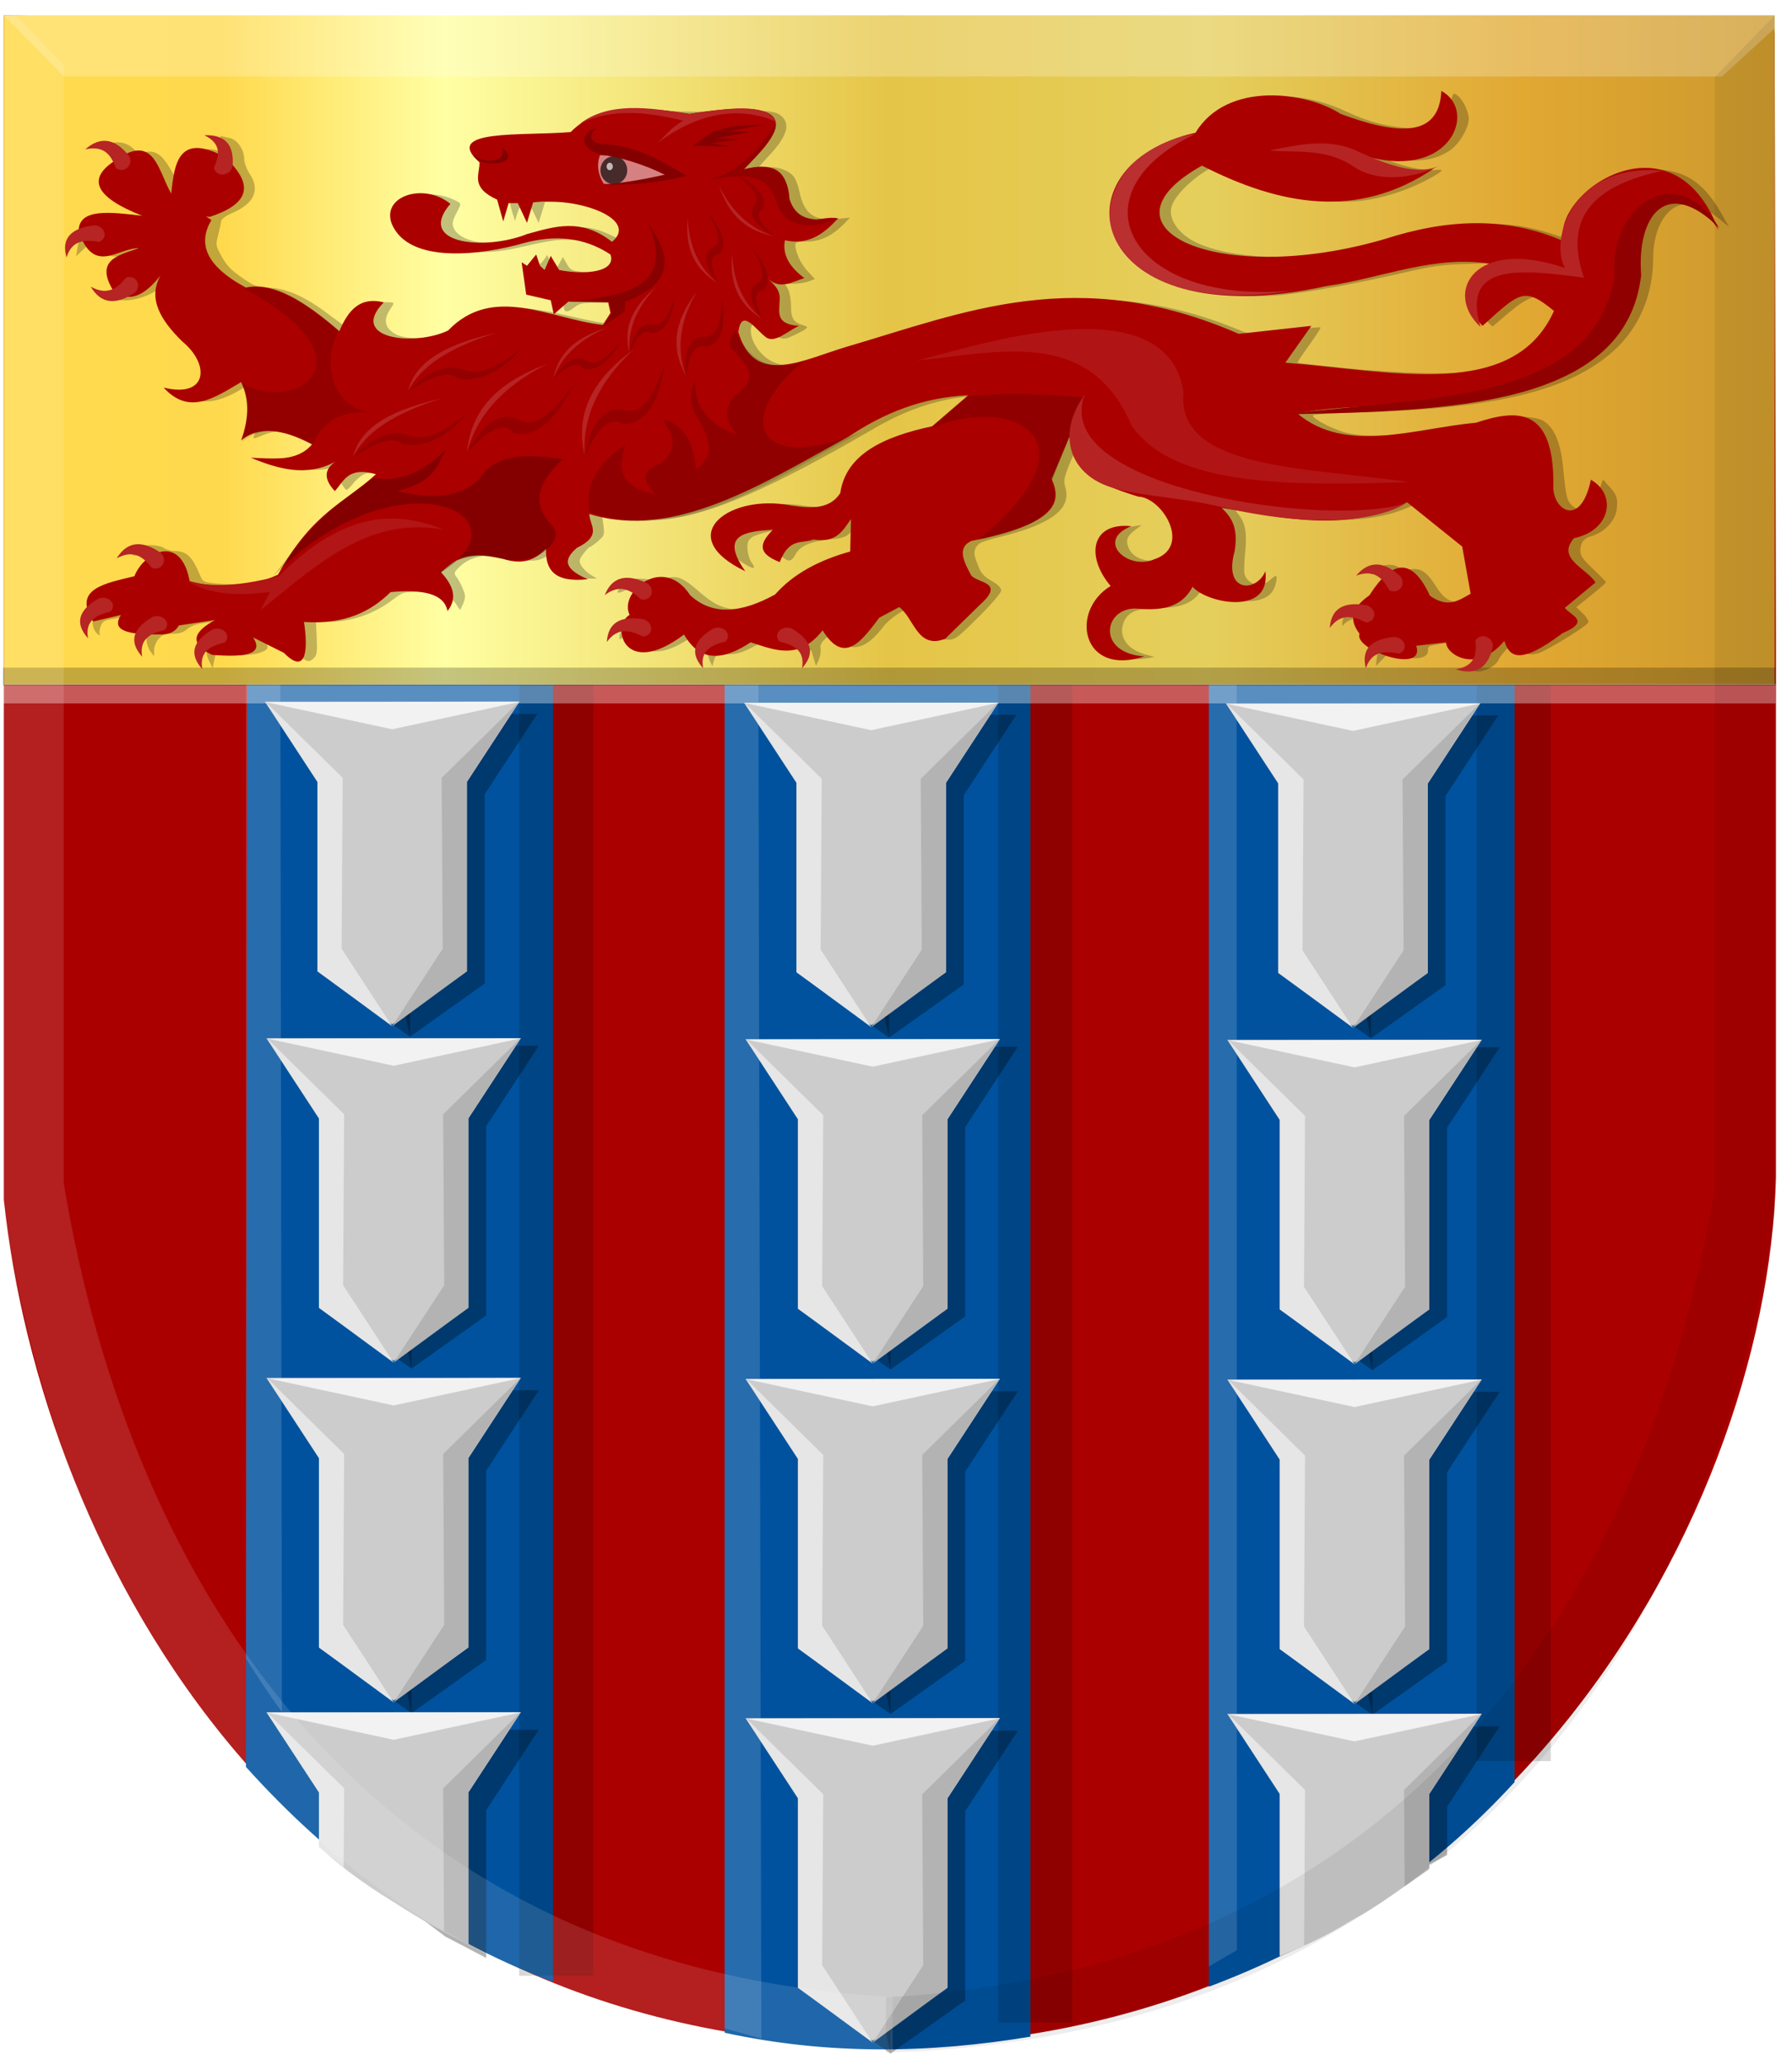 <?xml version="1.0" encoding="UTF-8" standalone="no"?>
<!-- Created with Inkscape (http://www.inkscape.org/) -->

<svg
   xmlns:dc="http://purl.org/dc/elements/1.1/"
   xmlns:cc="http://creativecommons.org/ns#"
   xmlns:rdf="http://www.w3.org/1999/02/22-rdf-syntax-ns#"
   xmlns:svg="http://www.w3.org/2000/svg"
   xmlns="http://www.w3.org/2000/svg"
   xmlns:xlink="http://www.w3.org/1999/xlink"
   xmlns:sodipodi="http://sodipodi.sourceforge.net/DTD/sodipodi-0.dtd"
   xmlns:inkscape="http://www.inkscape.org/namespaces/inkscape"
   width="715.562"
   height="824.453"
   id="svg9099"
   version="1.1"
   inkscape:version="0.48.4 r9939"
   sodipodi:docname="Nieuw document 15">
  <defs
     id="defs9101">
    <linearGradient
       inkscape:collect="always"
       xlink:href="#linearGradient7293-4-5-5-3-0-83-8-1-2-6"
       id="linearGradient8692"
       x1="648.867"
       y1="181.24"
       x2="1359.057"
       y2="181.24"
       gradientUnits="userSpaceOnUse"
       gradientTransform="translate(-1324.523,-27.233)" />
    <linearGradient
       id="linearGradient7293-4-5-5-3-0-83-8-1-2-6">
      <stop
         style="stop-color:#cc992d;stop-opacity:1;"
         offset="0"
         id="stop5392-3-6-1-0-6-0-8-4-2" />
      <stop
         style="stop-color:#e1a832;stop-opacity:1;"
         offset="0.143"
         id="stop7305-6-3-4-7-8-1-3-1-4" />
      <stop
         id="stop8194-1-0-7-8-2-8-7-5-0-5"
         offset="0.321"
         style="stop-color:#e5cf5c;stop-opacity:1;" />
      <stop
         style="stop-color:#e5c547;stop-opacity:1;"
         offset="0.5"
         id="stop7301-0-2-2-9-5-6-7-7-3-8" />
      <stop
         id="stop7303-5-9-4-8-5-1-4-1-7-8"
         offset="0.75"
         style="stop-color:#ffffa3;stop-opacity:1;" />
      <stop
         style="stop-color:#ffd94d;stop-opacity:1;"
         offset="0.875"
         id="stop7526-6-9-6-4-2-6-6-4-3-1" />
      <stop
         id="stop7297-8-3-4-1-67-7-7-9-2"
         offset="1"
         style="stop-color:#ffdb4e;stop-opacity:1;" />
    </linearGradient>
    <filter
       color-interpolation-filters="sRGB"
       inkscape:collect="always"
       id="filter15419-8-43">
      <feGaussianBlur
         inkscape:collect="always"
         stdDeviation="1.794"
         id="feGaussianBlur15421-6-9" />
    </filter>
    <filter
       color-interpolation-filters="sRGB"
       inkscape:collect="always"
       id="filter15419-1-0">
      <feGaussianBlur
         inkscape:collect="always"
         stdDeviation="1.794"
         id="feGaussianBlur15421-9-8" />
    </filter>
    <filter
       color-interpolation-filters="sRGB"
       inkscape:collect="always"
       id="filter15423-8-77">
      <feGaussianBlur
         inkscape:collect="always"
         stdDeviation="1.794"
         id="feGaussianBlur15425-6-83" />
    </filter>
    <filter
       color-interpolation-filters="sRGB"
       inkscape:collect="always"
       id="filter15419-3-8">
      <feGaussianBlur
         inkscape:collect="always"
         stdDeviation="1.794"
         id="feGaussianBlur15421-3-3" />
    </filter>
    <filter
       color-interpolation-filters="sRGB"
       inkscape:collect="always"
       id="filter15423-4-71">
      <feGaussianBlur
         inkscape:collect="always"
         stdDeviation="1.794"
         id="feGaussianBlur15425-11-0" />
    </filter>
    <filter
       color-interpolation-filters="sRGB"
       inkscape:collect="always"
       id="filter15419-5-73">
      <feGaussianBlur
         inkscape:collect="always"
         stdDeviation="1.794"
         id="feGaussianBlur15421-76-4" />
    </filter>
    <filter
       color-interpolation-filters="sRGB"
       inkscape:collect="always"
       id="filter15423-1-9">
      <feGaussianBlur
         inkscape:collect="always"
         stdDeviation="1.794"
         id="feGaussianBlur15425-8-6" />
    </filter>
    <filter
       color-interpolation-filters="sRGB"
       inkscape:collect="always"
       id="filter15419-8-41">
      <feGaussianBlur
         inkscape:collect="always"
         stdDeviation="1.794"
         id="feGaussianBlur15421-6-2" />
    </filter>
    <filter
       color-interpolation-filters="sRGB"
       inkscape:collect="always"
       id="filter15419-1-4">
      <feGaussianBlur
         inkscape:collect="always"
         stdDeviation="1.794"
         id="feGaussianBlur15421-9-60" />
    </filter>
    <filter
       color-interpolation-filters="sRGB"
       inkscape:collect="always"
       id="filter15423-8-7">
      <feGaussianBlur
         inkscape:collect="always"
         stdDeviation="1.794"
         id="feGaussianBlur15425-6-1" />
    </filter>
    <filter
       color-interpolation-filters="sRGB"
       inkscape:collect="always"
       id="filter15419-3-7">
      <feGaussianBlur
         inkscape:collect="always"
         stdDeviation="1.794"
         id="feGaussianBlur15421-3-7" />
    </filter>
    <filter
       color-interpolation-filters="sRGB"
       inkscape:collect="always"
       id="filter15423-4-7">
      <feGaussianBlur
         inkscape:collect="always"
         stdDeviation="1.794"
         id="feGaussianBlur15425-11-7" />
    </filter>
    <filter
       color-interpolation-filters="sRGB"
       inkscape:collect="always"
       id="filter15419-5-3">
      <feGaussianBlur
         inkscape:collect="always"
         stdDeviation="1.794"
         id="feGaussianBlur15421-76-3" />
    </filter>
    <filter
       color-interpolation-filters="sRGB"
       inkscape:collect="always"
       id="filter15423-1-5">
      <feGaussianBlur
         inkscape:collect="always"
         stdDeviation="1.794"
         id="feGaussianBlur15425-8-9" />
    </filter>
    <filter
       color-interpolation-filters="sRGB"
       inkscape:collect="always"
       id="filter15419-8-4">
      <feGaussianBlur
         inkscape:collect="always"
         stdDeviation="1.794"
         id="feGaussianBlur15421-6-4" />
    </filter>
    <filter
       color-interpolation-filters="sRGB"
       inkscape:collect="always"
       id="filter15423-5-6">
      <feGaussianBlur
         inkscape:collect="always"
         stdDeviation="1.794"
         id="feGaussianBlur15425-0-0" />
    </filter>
    <filter
       color-interpolation-filters="sRGB"
       inkscape:collect="always"
       id="filter15419-1-6">
      <feGaussianBlur
         inkscape:collect="always"
         stdDeviation="1.794"
         id="feGaussianBlur15421-9-6" />
    </filter>
    <filter
       color-interpolation-filters="sRGB"
       inkscape:collect="always"
       id="filter15423-8-1">
      <feGaussianBlur
         inkscape:collect="always"
         stdDeviation="1.794"
         id="feGaussianBlur15425-6-8" />
    </filter>
    <filter
       color-interpolation-filters="sRGB"
       inkscape:collect="always"
       id="filter15419-3-4">
      <feGaussianBlur
         inkscape:collect="always"
         stdDeviation="1.794"
         id="feGaussianBlur15421-3-9" />
    </filter>
    <filter
       color-interpolation-filters="sRGB"
       inkscape:collect="always"
       id="filter15423-4-6">
      <feGaussianBlur
         inkscape:collect="always"
         stdDeviation="1.794"
         id="feGaussianBlur15425-11-3" />
    </filter>
    <filter
       color-interpolation-filters="sRGB"
       inkscape:collect="always"
       id="filter15419-5-7">
      <feGaussianBlur
         inkscape:collect="always"
         stdDeviation="1.794"
         id="feGaussianBlur15421-76-8" />
    </filter>
    <filter
       color-interpolation-filters="sRGB"
       inkscape:collect="always"
       id="filter15423-1-8">
      <feGaussianBlur
         inkscape:collect="always"
         stdDeviation="1.794"
         id="feGaussianBlur15425-8-2" />
    </filter>
  </defs>
  <sodipodi:namedview
     id="base"
     pagecolor="#ffffff"
     bordercolor="#666666"
     borderopacity="1.0"
     inkscape:pageopacity="0.0"
     inkscape:pageshadow="2"
     inkscape:zoom="0.35"
     inkscape:cx="409.53125"
     inkscape:cy="306.37233"
     inkscape:document-units="px"
     inkscape:current-layer="layer1"
     showgrid="false"
     fit-margin-top="0"
     fit-margin-left="0"
     fit-margin-right="0"
     fit-margin-bottom="0"
     inkscape:window-width="1600"
     inkscape:window-height="837"
     inkscape:window-x="-8"
     inkscape:window-y="-8"
     inkscape:window-maximized="1" />
  <g
     inkscape:label="Laag 1"
     inkscape:groupmode="layer"
     id="layer1"
     transform="translate(34.531,-14.281)">
    <path
       inkscape:connector-curvature="0"
       sodipodi:nodetypes="cccccc"
       id="path11199-3"
       d="m 319.749,26.147 -352.742,-5.732 0,267.186 0,205.692 c 14.916,139.786 114.749,335.337 352.742,337.781 l 0,-804.926 z"
       style="fill:#aa0000;fill-opacity:1;stroke:#000000;stroke-width:1px;stroke-linecap:butt;stroke-linejoin:miter;stroke-opacity:0" />
    <path
       inkscape:connector-curvature="0"
       sodipodi:nodetypes="cccccc"
       id="path11199-6-4"
       d="m 319.749,26.147 354.365,1.105 0.506,245.069 0,212.133 c -3.61,137.273 -116.386,344.065 -354.871,346.619 -45.852,-268.309 -44.312,-536.618 0,-804.926 z"
       style="fill:#aa0000;fill-opacity:1;stroke:#000000;stroke-width:1px;stroke-linecap:butt;stroke-linejoin:miter;stroke-opacity:0" />
    <path
       inkscape:connector-curvature="0"
       style="fill:#00529e;fill-opacity:1;stroke:#000000;stroke-width:1px;stroke-linecap:butt;stroke-linejoin:miter;stroke-opacity:0"
       d="m 64.463,27.444 -0.781,692.177 c 33.631,37.438 74.424,67.936 122.639,85.789 l 0,-549.952 -1.054,-228.014 70.028,0 -0.473,228.014 0,570.276 c 41.257,8.949 81.87,8.227 122.086,1.563 l 0,-571.839 -1.016,-228.014 72.948,0 -0.668,228.014 0,551.906 c 39.051,-14.705 82.592,-38.572 122.086,-81.685 l 0,-470.221 0.041,-228.014 -501.148,0 -4.688,0 z"
       id="path15206"
       sodipodi:nodetypes="ccccccccccccccccccc" />
    <path
       inkscape:connector-curvature="0"
       style="fill:#ffffff;fill-opacity:0.155;stroke:#000000;stroke-width:1px;stroke-linecap:butt;stroke-linejoin:miter;stroke-opacity:0"
       d="m 63.682,27.444 0,648.935 c 4.438,6.839 8.529,13.436 14.363,21.251 l -1.02,-670.187 177.797,0 0,796.535 14.661,4.05 -1.758,-800.585 180.447,0 0,771.806 11.189,-6.499 -0.125,-765.307 -395.554,0 0,0 z"
       id="path15208"
       sodipodi:nodetypes="cccccccccccccc" />
    <rect
       style="opacity:0.617;fill:#000000;fill-opacity:0.265;fill-rule:nonzero;stroke:#000000;stroke-width:3.083;stroke-linecap:square;stroke-linejoin:bevel;stroke-miterlimit:4;stroke-opacity:0;stroke-dasharray:none;stroke-dashoffset:0"
       id="rect15210"
       width="29.586"
       height="775.524"
       x="172.786"
       y="27.444" />
    <rect
       style="opacity:0.617;fill:#000000;fill-opacity:0.265;fill-rule:nonzero;stroke:#000000;stroke-width:3.083;stroke-linecap:square;stroke-linejoin:bevel;stroke-miterlimit:4;stroke-opacity:0;stroke-dasharray:none;stroke-dashoffset:0"
       id="rect15210-9"
       width="29.586"
       height="794.214"
       x="364.064"
       y="27.444" />
    <rect
       style="opacity:0.617;fill:#000000;fill-opacity:0.265;fill-rule:nonzero;stroke:#000000;stroke-width:3.083;stroke-linecap:square;stroke-linejoin:bevel;stroke-miterlimit:4;stroke-opacity:0;stroke-dasharray:none;stroke-dashoffset:0"
       id="rect15210-8"
       width="29.586"
       height="689.849"
       x="555.125"
       y="27.444" />
    <path
       inkscape:connector-curvature="0"
       style="fill:#000000;fill-opacity:0.302;stroke:#000000;stroke-width:1.033px;stroke-linecap:butt;stroke-linejoin:miter;stroke-opacity:0;filter:url(#filter15423-1-8)"
       d="m 1003.887,290.593 -50.823,0 20.992,34.25 0,80.654 29.831,22.65 0,-75.683 0,-61.872 z"
       id="path15291-9-9"
       transform="matrix(1,0,0,0.937,-683.402,27.335)" />
    <path
       inkscape:connector-curvature="0"
       style="fill:#000000;fill-opacity:0.302;stroke:#000000;stroke-width:1.033px;stroke-linecap:butt;stroke-linejoin:miter;stroke-opacity:0;filter:url(#filter15419-5-7)"
       d="m 1003.887,290.577 50.823,0 -20.992,34.25 0,80.654 -29.831,22.65 -14.062,-71.386 14.062,-66.169 z"
       id="path15291-8-27-1"
       sodipodi:nodetypes="ccccccc"
       transform="matrix(1,0,0,0.937,-683.402,27.335)" />
    <path
       inkscape:connector-curvature="0"
       style="fill:#cccccc;stroke:#000000;stroke-width:1px;stroke-linecap:butt;stroke-linejoin:miter;stroke-opacity:0"
       d="m 313.359,294.772 -50.823,0 20.992,32.08 0,75.543 29.831,21.214 0,-70.886 0,-57.95 z"
       id="path15291-1-9-3" />
    <path
       inkscape:connector-curvature="0"
       style="fill:#cccccc;stroke:#000000;stroke-width:1px;stroke-linecap:butt;stroke-linejoin:miter;stroke-opacity:0"
       d="m 313.359,294.756 50.823,0 -20.992,32.08 0,75.543 -29.831,21.214 -14.062,-66.861 14.062,-61.975 z"
       id="path15291-8-7-5-5"
       sodipodi:nodetypes="ccccccc" />
    <path
       inkscape:connector-curvature="0"
       style="fill:#e6e6e6;stroke:#000000;stroke-width:1px;stroke-linecap:butt;stroke-linejoin:miter;stroke-opacity:0"
       d="m 262.737,294.792 20.791,31.83 0,75.772 29.831,21.915 -20.187,-30.948 0.425,-68.202 -30.859,-30.367 z"
       id="path15315-1-4-9"
       sodipodi:nodetypes="ccccccc" />
    <path
       inkscape:connector-curvature="0"
       style="fill:#b3b3b3;stroke:#000000;stroke-width:1px;stroke-linecap:butt;stroke-linejoin:miter;stroke-opacity:0"
       d="m 363.981,294.792 -20.791,31.83 0,75.772 -29.831,21.915 20.187,-30.948 -0.425,-68.202 30.859,-30.367 z"
       id="path15315-2-1-3-8"
       sodipodi:nodetypes="ccccccc" />
    <path
       inkscape:connector-curvature="0"
       style="fill:#f2f2f2;stroke:#000000;stroke-width:1px;stroke-linecap:butt;stroke-linejoin:miter;stroke-opacity:0"
       d="m 263.128,294.975 50.231,10.793 c 0,0 50.941,-10.976 50.941,-10.976 l -101.172,0.183 z"
       id="path15339-5-1-4" />
    <path
       inkscape:connector-curvature="0"
       style="fill:#000000;fill-opacity:0.302;stroke:#000000;stroke-width:1.033px;stroke-linecap:butt;stroke-linejoin:miter;stroke-opacity:0;filter:url(#filter15423-4-6)"
       d="m 1004.479,432 -50.823,0 20.992,34.25 0,80.654 29.831,22.65 0,-75.683 0,-61.872 z"
       id="path15291-3-0"
       transform="matrix(1,0,0,0.937,-683.402,27.335)" />
    <path
       inkscape:connector-curvature="0"
       style="fill:#000000;fill-opacity:0.302;stroke:#000000;stroke-width:1.033px;stroke-linecap:butt;stroke-linejoin:miter;stroke-opacity:0;filter:url(#filter15419-3-4)"
       d="m 1004.479,431.983 50.823,0 -20.992,34.25 0,80.654 -29.831,22.65 -14.062,-71.386 14.062,-66.169 z"
       id="path15291-8-8-7"
       sodipodi:nodetypes="ccccccc"
       transform="matrix(1,0,0,0.937,-683.402,27.335)" />
    <path
       inkscape:connector-curvature="0"
       style="fill:#cccccc;stroke:#000000;stroke-width:1px;stroke-linecap:butt;stroke-linejoin:miter;stroke-opacity:0"
       d="m 313.951,429.089 -50.823,0 20.992,32.08 0,75.543 29.831,21.214 0,-70.886 0,-57.95 z"
       id="path15291-1-7-6" />
    <path
       inkscape:connector-curvature="0"
       style="fill:#cccccc;stroke:#000000;stroke-width:1px;stroke-linecap:butt;stroke-linejoin:miter;stroke-opacity:0"
       d="m 313.951,429.073 50.823,0 -20.992,32.08 0,75.543 -29.831,21.214 -14.062,-66.861 14.062,-61.975 z"
       id="path15291-8-7-4-3"
       sodipodi:nodetypes="ccccccc" />
    <path
       inkscape:connector-curvature="0"
       style="fill:#e6e6e6;stroke:#000000;stroke-width:1px;stroke-linecap:butt;stroke-linejoin:miter;stroke-opacity:0"
       d="m 263.33,429.109 20.791,31.83 0,75.772 29.831,21.915 -20.187,-30.948 0.425,-68.202 -30.859,-30.367 z"
       id="path15315-1-27-6"
       sodipodi:nodetypes="ccccccc" />
    <path
       inkscape:connector-curvature="0"
       style="fill:#b3b3b3;stroke:#000000;stroke-width:1px;stroke-linecap:butt;stroke-linejoin:miter;stroke-opacity:0"
       d="m 364.573,429.109 -20.791,31.83 0,75.772 -29.831,21.915 20.187,-30.948 -0.425,-68.202 30.859,-30.367 z"
       id="path15315-2-1-7-1"
       sodipodi:nodetypes="ccccccc" />
    <path
       inkscape:connector-curvature="0"
       style="fill:#f2f2f2;stroke:#000000;stroke-width:1px;stroke-linecap:butt;stroke-linejoin:miter;stroke-opacity:0"
       d="m 263.72,429.292 50.231,10.793 c 0,0 50.941,-10.976 50.941,-10.976 l -101.172,0.183 z"
       id="path15339-5-9-5" />
    <path
       inkscape:connector-curvature="0"
       style="fill:#000000;fill-opacity:0.302;stroke:#000000;stroke-width:1.033px;stroke-linecap:butt;stroke-linejoin:miter;stroke-opacity:0;filter:url(#filter15423-8-1)"
       d="m 1004.479,578.771 -50.823,0 20.992,34.25 0,80.654 29.831,22.65 0,-75.683 0,-61.872 z"
       id="path15291-5-4"
       transform="matrix(1,0,0,0.937,-683.402,27.335)" />
    <path
       inkscape:connector-curvature="0"
       style="fill:#000000;fill-opacity:0.302;stroke:#000000;stroke-width:1.033px;stroke-linecap:butt;stroke-linejoin:miter;stroke-opacity:0;filter:url(#filter15419-1-6)"
       d="m 1004.479,578.754 50.823,0 -20.992,34.25 0,80.654 -29.831,22.65 -14.062,-71.386 14.062,-66.169 z"
       id="path15291-8-0-2"
       sodipodi:nodetypes="ccccccc"
       transform="matrix(1,0,0,0.937,-683.402,27.335)" />
    <path
       inkscape:connector-curvature="0"
       style="fill:#cccccc;stroke:#000000;stroke-width:1px;stroke-linecap:butt;stroke-linejoin:miter;stroke-opacity:0"
       d="m 313.951,564.685 -50.823,0 20.992,32.08 0,75.543 29.831,21.214 0,-70.886 0,-57.95 z"
       id="path15291-1-2-0" />
    <path
       inkscape:connector-curvature="0"
       style="fill:#cccccc;stroke:#000000;stroke-width:1px;stroke-linecap:butt;stroke-linejoin:miter;stroke-opacity:0"
       d="m 313.951,564.669 50.823,0 -20.992,32.08 0,75.543 -29.831,21.214 -14.062,-66.861 14.062,-61.975 z"
       id="path15291-8-7-8-9"
       sodipodi:nodetypes="ccccccc" />
    <path
       inkscape:connector-curvature="0"
       style="fill:#e6e6e6;stroke:#000000;stroke-width:1px;stroke-linecap:butt;stroke-linejoin:miter;stroke-opacity:0"
       d="m 263.33,564.705 20.791,31.83 0,75.772 29.831,21.915 -20.187,-30.948 0.425,-68.202 -30.859,-30.367 z"
       id="path15315-1-6-7"
       sodipodi:nodetypes="ccccccc" />
    <path
       inkscape:connector-curvature="0"
       style="fill:#b3b3b3;stroke:#000000;stroke-width:1px;stroke-linecap:butt;stroke-linejoin:miter;stroke-opacity:0"
       d="m 364.573,564.705 -20.791,31.83 0,75.772 -29.831,21.915 20.187,-30.948 -0.425,-68.202 30.859,-30.367 z"
       id="path15315-2-1-0-3"
       sodipodi:nodetypes="ccccccc" />
    <path
       inkscape:connector-curvature="0"
       style="fill:#f2f2f2;stroke:#000000;stroke-width:1px;stroke-linecap:butt;stroke-linejoin:miter;stroke-opacity:0"
       d="m 263.72,564.888 50.231,10.793 c 0,0 50.941,-10.976 50.941,-10.976 l -101.172,0.183 z"
       id="path15339-5-2-7" />
    <path
       inkscape:connector-curvature="0"
       style="fill:#000000;fill-opacity:0.302;stroke:#000000;stroke-width:1.033px;stroke-linecap:butt;stroke-linejoin:miter;stroke-opacity:0;filter:url(#filter15423-5-6)"
       d="m 1004.479,723.406 -50.823,0 20.992,34.25 0,80.654 29.831,22.65 0,-75.683 0,-61.872 z"
       id="path15291-90-2"
       transform="matrix(1,0,0,0.937,-683.402,27.335)" />
    <path
       inkscape:connector-curvature="0"
       style="fill:#000000;fill-opacity:0.302;stroke:#000000;stroke-width:1.033px;stroke-linecap:butt;stroke-linejoin:miter;stroke-opacity:0;filter:url(#filter15419-8-4)"
       d="m 1004.479,723.389 50.823,0 -20.992,34.25 0,80.654 -29.831,22.65 -14.062,-71.386 14.062,-66.169 z"
       id="path15291-8-06-6"
       sodipodi:nodetypes="ccccccc"
       transform="matrix(1,0,0,0.937,-683.402,27.335)" />
    <path
       inkscape:connector-curvature="0"
       style="fill:#cccccc;stroke:#000000;stroke-width:1px;stroke-linecap:butt;stroke-linejoin:miter;stroke-opacity:0"
       d="m 313.951,700.153 -50.823,0 20.992,32.08 0,75.543 29.831,21.214 0,-70.886 0,-57.95 z"
       id="path15291-1-1-0" />
    <path
       inkscape:connector-curvature="0"
       style="fill:#cccccc;stroke:#000000;stroke-width:1px;stroke-linecap:butt;stroke-linejoin:miter;stroke-opacity:0"
       d="m 313.951,700.137 50.823,0 -20.992,32.08 0,75.543 -29.831,21.214 -14.062,-66.861 14.062,-61.975 z"
       id="path15291-8-7-3-1"
       sodipodi:nodetypes="ccccccc" />
    <path
       inkscape:connector-curvature="0"
       style="fill:#e6e6e6;stroke:#000000;stroke-width:1px;stroke-linecap:butt;stroke-linejoin:miter;stroke-opacity:0"
       d="m 263.33,700.173 20.791,31.83 0,75.772 29.831,21.915 -20.187,-30.948 0.425,-68.202 -30.859,-30.367 z"
       id="path15315-1-8-6"
       sodipodi:nodetypes="ccccccc" />
    <path
       inkscape:connector-curvature="0"
       style="fill:#b3b3b3;stroke:#000000;stroke-width:1px;stroke-linecap:butt;stroke-linejoin:miter;stroke-opacity:0"
       d="m 364.573,700.173 -20.791,31.83 0,75.772 -29.831,21.915 20.187,-30.948 -0.425,-68.202 30.859,-30.367 z"
       id="path15315-2-1-9-5"
       sodipodi:nodetypes="ccccccc" />
    <path
       inkscape:connector-curvature="0"
       style="fill:#f2f2f2;stroke:#000000;stroke-width:1px;stroke-linecap:butt;stroke-linejoin:miter;stroke-opacity:0"
       d="m 263.72,700.356 50.231,10.793 c 0,0 50.941,-10.976 50.941,-10.976 l -101.172,0.183 z"
       id="path15339-5-3-7" />
    <path
       inkscape:connector-curvature="0"
       style="fill:#000000;fill-opacity:0.302;stroke:#000000;stroke-width:1.033px;stroke-linecap:butt;stroke-linejoin:miter;stroke-opacity:0;filter:url(#filter15423-1-5)"
       d="m 812.592,290.202 -50.823,0 20.992,34.25 0,80.654 29.831,22.65 0,-75.683 0,-61.872 z"
       id="path15291-9-98"
       transform="matrix(1,0,0,0.937,-683.402,27.335)" />
    <path
       inkscape:connector-curvature="0"
       style="fill:#000000;fill-opacity:0.302;stroke:#000000;stroke-width:1.033px;stroke-linecap:butt;stroke-linejoin:miter;stroke-opacity:0;filter:url(#filter15419-5-3)"
       d="m 812.592,290.186 50.823,0 -20.992,34.25 0,80.654 -29.831,22.65 -14.062,-71.386 14.062,-66.169 z"
       id="path15291-8-27-18"
       sodipodi:nodetypes="ccccccc"
       transform="matrix(1,0,0,0.937,-683.402,27.335)" />
    <path
       inkscape:connector-curvature="0"
       style="fill:#cccccc;stroke:#000000;stroke-width:1px;stroke-linecap:butt;stroke-linejoin:miter;stroke-opacity:0"
       d="m 122.064,294.406 -50.823,0 20.992,32.08 0,75.543 29.831,21.214 0,-70.886 0,-57.95 z"
       id="path15291-1-9-2" />
    <path
       inkscape:connector-curvature="0"
       style="fill:#cccccc;stroke:#000000;stroke-width:1px;stroke-linecap:butt;stroke-linejoin:miter;stroke-opacity:0"
       d="m 122.064,294.39 50.823,0 -20.992,32.08 0,75.543 -29.831,21.214 -14.062,-66.861 14.062,-61.975 z"
       id="path15291-8-7-5-6"
       sodipodi:nodetypes="ccccccc" />
    <path
       inkscape:connector-curvature="0"
       style="fill:#e6e6e6;stroke:#000000;stroke-width:1px;stroke-linecap:butt;stroke-linejoin:miter;stroke-opacity:0"
       d="m 71.442,294.426 20.791,31.83 0,75.772 29.831,21.915 -20.187,-30.948 0.425,-68.202 -30.859,-30.367 z"
       id="path15315-1-4-6"
       sodipodi:nodetypes="ccccccc" />
    <path
       inkscape:connector-curvature="0"
       style="fill:#b3b3b3;stroke:#000000;stroke-width:1px;stroke-linecap:butt;stroke-linejoin:miter;stroke-opacity:0"
       d="m 172.686,294.426 -20.791,31.83 0,75.772 -29.831,21.915 20.187,-30.948 -0.425,-68.202 30.859,-30.367 z"
       id="path15315-2-1-3-0"
       sodipodi:nodetypes="ccccccc" />
    <path
       inkscape:connector-curvature="0"
       style="fill:#f2f2f2;stroke:#000000;stroke-width:1px;stroke-linecap:butt;stroke-linejoin:miter;stroke-opacity:0"
       d="m 71.833,294.609 50.231,10.793 c 0,0 50.941,-10.976 50.941,-10.976 L 71.833,294.609 z"
       id="path15339-5-1-3" />
    <path
       inkscape:connector-curvature="0"
       style="fill:#000000;fill-opacity:0.302;stroke:#000000;stroke-width:1.033px;stroke-linecap:butt;stroke-linejoin:miter;stroke-opacity:0;filter:url(#filter15423-4-7)"
       d="m 813.184,431.609 -50.823,0 20.992,34.25 0,80.654 29.831,22.65 0,-75.683 0,-61.872 z"
       id="path15291-3-8"
       transform="matrix(1,0,0,0.937,-683.402,27.335)" />
    <path
       inkscape:connector-curvature="0"
       style="fill:#000000;fill-opacity:0.302;stroke:#000000;stroke-width:1.033px;stroke-linecap:butt;stroke-linejoin:miter;stroke-opacity:0;filter:url(#filter15419-3-7)"
       d="m 813.184,431.592 50.823,0 -20.992,34.25 0,80.654 -29.831,22.65 -14.062,-71.386 14.062,-66.169 z"
       id="path15291-8-8-0"
       sodipodi:nodetypes="ccccccc"
       transform="matrix(1,0,0,0.937,-683.402,27.335)" />
    <path
       inkscape:connector-curvature="0"
       style="fill:#cccccc;stroke:#000000;stroke-width:1px;stroke-linecap:butt;stroke-linejoin:miter;stroke-opacity:0"
       d="m 122.656,428.723 -50.823,0 20.992,32.08 0,75.543 29.831,21.214 0,-70.886 0,-57.95 z"
       id="path15291-1-7-1" />
    <path
       inkscape:connector-curvature="0"
       style="fill:#cccccc;stroke:#000000;stroke-width:1px;stroke-linecap:butt;stroke-linejoin:miter;stroke-opacity:0"
       d="m 122.656,428.707 50.823,0 -20.992,32.08 0,75.543 -29.831,21.214 -14.062,-66.861 14.062,-61.975 z"
       id="path15291-8-7-4-2"
       sodipodi:nodetypes="ccccccc" />
    <path
       inkscape:connector-curvature="0"
       style="fill:#e6e6e6;stroke:#000000;stroke-width:1px;stroke-linecap:butt;stroke-linejoin:miter;stroke-opacity:0"
       d="m 72.035,428.743 20.791,31.83 0,75.772 29.831,21.915 -20.187,-30.948 0.425,-68.202 -30.859,-30.367 z"
       id="path15315-1-27-5"
       sodipodi:nodetypes="ccccccc" />
    <path
       inkscape:connector-curvature="0"
       style="fill:#b3b3b3;stroke:#000000;stroke-width:1px;stroke-linecap:butt;stroke-linejoin:miter;stroke-opacity:0"
       d="m 173.278,428.743 -20.791,31.83 0,75.772 -29.831,21.915 20.187,-30.948 -0.425,-68.202 30.859,-30.367 z"
       id="path15315-2-1-7-0"
       sodipodi:nodetypes="ccccccc" />
    <path
       inkscape:connector-curvature="0"
       style="fill:#f2f2f2;stroke:#000000;stroke-width:1px;stroke-linecap:butt;stroke-linejoin:miter;stroke-opacity:0"
       d="m 72.425,428.926 50.231,10.793 c 0,0 50.941,-10.976 50.941,-10.976 l -101.172,0.183 z"
       id="path15339-5-9-9" />
    <path
       inkscape:connector-curvature="0"
       style="fill:#000000;fill-opacity:0.302;stroke:#000000;stroke-width:1.033px;stroke-linecap:butt;stroke-linejoin:miter;stroke-opacity:0;filter:url(#filter15423-8-7)"
       d="m 813.184,578.38 -50.823,0 20.992,34.25 0,80.654 29.831,22.65 0,-75.683 0,-61.872 z"
       id="path15291-5-47"
       transform="matrix(1,0,0,0.937,-683.402,27.335)" />
    <path
       inkscape:connector-curvature="0"
       style="fill:#000000;fill-opacity:0.302;stroke:#000000;stroke-width:1.033px;stroke-linecap:butt;stroke-linejoin:miter;stroke-opacity:0;filter:url(#filter15419-1-4)"
       d="m 813.184,578.363 50.823,0 -20.992,34.25 0,80.654 -29.831,22.65 -14.062,-71.386 14.062,-66.169 z"
       id="path15291-8-0-8"
       sodipodi:nodetypes="ccccccc"
       transform="matrix(1,0,0,0.937,-683.402,27.335)" />
    <path
       inkscape:connector-curvature="0"
       style="fill:#cccccc;stroke:#000000;stroke-width:1px;stroke-linecap:butt;stroke-linejoin:miter;stroke-opacity:0"
       d="m 122.656,564.319 -50.823,0 20.992,32.08 0,75.543 29.831,21.214 0,-70.886 0,-57.95 z"
       id="path15291-1-2-3" />
    <path
       inkscape:connector-curvature="0"
       style="fill:#cccccc;stroke:#000000;stroke-width:1px;stroke-linecap:butt;stroke-linejoin:miter;stroke-opacity:0"
       d="m 122.656,564.303 50.823,0 -20.992,32.08 0,75.543 -29.831,21.214 -14.062,-66.861 14.062,-61.975 z"
       id="path15291-8-7-8-5"
       sodipodi:nodetypes="ccccccc" />
    <path
       inkscape:connector-curvature="0"
       style="fill:#e6e6e6;stroke:#000000;stroke-width:1px;stroke-linecap:butt;stroke-linejoin:miter;stroke-opacity:0"
       d="m 72.035,564.339 20.791,31.83 0,75.772 29.831,21.915 -20.187,-30.948 0.425,-68.202 -30.859,-30.367 z"
       id="path15315-1-6-1"
       sodipodi:nodetypes="ccccccc" />
    <path
       inkscape:connector-curvature="0"
       style="fill:#b3b3b3;stroke:#000000;stroke-width:1px;stroke-linecap:butt;stroke-linejoin:miter;stroke-opacity:0"
       d="m 173.278,564.339 -20.791,31.83 0,75.772 -29.831,21.915 20.187,-30.948 -0.425,-68.202 30.859,-30.367 z"
       id="path15315-2-1-0-2"
       sodipodi:nodetypes="ccccccc" />
    <path
       inkscape:connector-curvature="0"
       style="fill:#f2f2f2;stroke:#000000;stroke-width:1px;stroke-linecap:butt;stroke-linejoin:miter;stroke-opacity:0"
       d="m 72.425,564.522 50.231,10.793 c 0,0 50.941,-10.976 50.941,-10.976 l -101.172,0.183 z"
       id="path15339-5-2-0" />
    <path
       inkscape:connector-curvature="0"
       style="fill:#000000;fill-opacity:0.302;stroke:#000000;stroke-width:1.033px;stroke-linecap:butt;stroke-linejoin:miter;stroke-opacity:0;filter:url(#filter15419-8-41)"
       d="m 813.184,722.998 50.823,0 -20.992,34.25 0,62.968 -16.297,-9.106 -27.345,-21.821 -0.252,-0.123 14.062,-66.169 z"
       id="path15291-8-06-64"
       sodipodi:nodetypes="cccccccc"
       transform="matrix(1,0,0,0.937,-683.402,27.335)" />
    <path
       inkscape:connector-curvature="0"
       style="fill:#cccccc;stroke:#000000;stroke-width:1px;stroke-linecap:butt;stroke-linejoin:miter;stroke-opacity:0"
       d="m 122.656,697.787 -50.823,0 20.992,32.08 0,21.271 c 6.678,6.804 16.524,14.267 29.831,22.45 l 0,-0.259 0,-0.201 0,-17.391 0,-57.95 z"
       id="path15291-1-1-06"
       sodipodi:nodetypes="ccccccccc" />
    <path
       inkscape:connector-curvature="0"
       style="fill:#cccccc;fill-opacity:1;stroke:#000000;stroke-width:1px;stroke-linecap:butt;stroke-linejoin:miter;stroke-opacity:0"
       d="m 122.656,697.771 50.823,0 -20.992,32.08 0,60.611 0.276,0.186 0,-10e-6 c -18.035,-8.964 -33.68,-18.488 -45.827,-28.831 l 15.72,-64.045 z"
       id="path15291-8-7-3-18"
       sodipodi:nodetypes="cccccccc" />
    <path
       inkscape:connector-curvature="0"
       style="fill:#e6e6e6;stroke:#000000;stroke-width:1px;stroke-linecap:butt;stroke-linejoin:miter;stroke-opacity:0"
       d="m 72.035,697.807 20.791,31.83 0,22.018 0,-0.058 9.944,8.204 -0.024,-0.42 -0.046,0.037 0.195,-31.244 -30.859,-30.367 z"
       id="path15315-1-8-9"
       sodipodi:nodetypes="ccccccccc" />
    <path
       inkscape:connector-curvature="0"
       style="fill:#b3b3b3;stroke:#000000;stroke-width:1px;stroke-linecap:butt;stroke-linejoin:miter;stroke-opacity:0"
       d="m 173.278,697.807 -20.791,31.83 0,60.824 -0.276,-0.058 0,-0.075 -9.644,-5.336 0.205,0.036 -0.354,-56.856 30.859,-30.367 z"
       id="path15315-2-1-9-8"
       sodipodi:nodetypes="ccccccccc" />
    <path
       inkscape:connector-curvature="0"
       style="fill:#f2f2f2;stroke:#000000;stroke-width:1px;stroke-linecap:butt;stroke-linejoin:miter;stroke-opacity:0"
       d="m 72.425,697.99 50.231,10.793 c 0,0 50.941,-10.976 50.941,-10.976 l -101.172,0.183 z"
       id="path15339-5-3-4" />
    <path
       inkscape:connector-curvature="0"
       style="fill:#000000;fill-opacity:0.302;stroke:#000000;stroke-width:1.033px;stroke-linecap:butt;stroke-linejoin:miter;stroke-opacity:0;filter:url(#filter15423-1-9)"
       d="m 1196.279,290.89 -50.823,0 20.992,34.25 0,80.654 29.831,22.65 0,-75.683 0,-61.872 z"
       id="path15291-9-5"
       transform="matrix(1,0,0,0.937,-683.402,27.335)" />
    <path
       inkscape:connector-curvature="0"
       style="fill:#000000;fill-opacity:0.302;stroke:#000000;stroke-width:1.033px;stroke-linecap:butt;stroke-linejoin:miter;stroke-opacity:0;filter:url(#filter15419-5-73)"
       d="m 1196.279,290.873 50.823,0 -20.992,34.25 0,80.654 -29.831,22.65 -14.062,-71.386 14.062,-66.169 z"
       id="path15291-8-27-10"
       sodipodi:nodetypes="ccccccc"
       transform="matrix(1,0,0,0.937,-683.402,27.335)" />
    <path
       inkscape:connector-curvature="0"
       style="fill:#cccccc;stroke:#000000;stroke-width:1px;stroke-linecap:butt;stroke-linejoin:miter;stroke-opacity:0"
       d="m 505.752,295.05 -50.823,0 20.992,32.08 0,75.543 29.831,21.214 0,-70.886 0,-57.95 z"
       id="path15291-1-9-9" />
    <path
       inkscape:connector-curvature="0"
       style="fill:#cccccc;stroke:#000000;stroke-width:1px;stroke-linecap:butt;stroke-linejoin:miter;stroke-opacity:0"
       d="m 505.752,295.034 50.823,0 -20.992,32.08 0,75.543 -29.831,21.214 -14.062,-66.861 14.062,-61.975 z"
       id="path15291-8-7-5-9"
       sodipodi:nodetypes="ccccccc" />
    <path
       inkscape:connector-curvature="0"
       style="fill:#e6e6e6;stroke:#000000;stroke-width:1px;stroke-linecap:butt;stroke-linejoin:miter;stroke-opacity:0"
       d="m 455.13,295.07 20.791,31.83 0,75.772 29.831,21.915 -20.187,-30.948 0.425,-68.202 -30.859,-30.367 z"
       id="path15315-1-4-68"
       sodipodi:nodetypes="ccccccc" />
    <path
       inkscape:connector-curvature="0"
       style="fill:#b3b3b3;stroke:#000000;stroke-width:1px;stroke-linecap:butt;stroke-linejoin:miter;stroke-opacity:0"
       d="m 556.373,295.07 -20.791,31.83 0,75.772 -29.831,21.915 20.187,-30.948 -0.425,-68.202 30.859,-30.367 z"
       id="path15315-2-1-3-3"
       sodipodi:nodetypes="ccccccc" />
    <path
       inkscape:connector-curvature="0"
       style="fill:#f2f2f2;stroke:#000000;stroke-width:1px;stroke-linecap:butt;stroke-linejoin:miter;stroke-opacity:0"
       d="m 455.52,295.253 50.231,10.793 c 0,0 50.941,-10.976 50.941,-10.976 l -101.172,0.183 z"
       id="path15339-5-1-48" />
    <path
       inkscape:connector-curvature="0"
       style="fill:#000000;fill-opacity:0.302;stroke:#000000;stroke-width:1.033px;stroke-linecap:butt;stroke-linejoin:miter;stroke-opacity:0;filter:url(#filter15423-4-71)"
       d="m 1196.871,432.296 -50.823,0 20.992,34.25 0,80.654 29.831,22.65 0,-75.683 0,-61.872 z"
       id="path15291-3-4"
       transform="matrix(1,0,0,0.937,-683.402,27.335)" />
    <path
       inkscape:connector-curvature="0"
       style="fill:#000000;fill-opacity:0.302;stroke:#000000;stroke-width:1.033px;stroke-linecap:butt;stroke-linejoin:miter;stroke-opacity:0;filter:url(#filter15419-3-8)"
       d="m 1196.871,432.279 50.823,0 -20.992,34.25 0,80.654 -29.831,22.65 -14.062,-71.386 14.062,-66.169 z"
       id="path15291-8-8-9"
       sodipodi:nodetypes="ccccccc"
       transform="matrix(1,0,0,0.937,-683.402,27.335)" />
    <path
       inkscape:connector-curvature="0"
       style="fill:#cccccc;stroke:#000000;stroke-width:1px;stroke-linecap:butt;stroke-linejoin:miter;stroke-opacity:0"
       d="m 506.344,429.367 -50.823,0 20.992,32.08 0,75.543 29.831,21.214 0,-70.886 0,-57.95 z"
       id="path15291-1-7-9" />
    <path
       inkscape:connector-curvature="0"
       style="fill:#cccccc;stroke:#000000;stroke-width:1px;stroke-linecap:butt;stroke-linejoin:miter;stroke-opacity:0"
       d="m 506.344,429.351 50.823,0 -20.992,32.08 0,75.543 -29.831,21.214 -14.062,-66.861 14.062,-61.975 z"
       id="path15291-8-7-4-25"
       sodipodi:nodetypes="ccccccc" />
    <path
       inkscape:connector-curvature="0"
       style="fill:#e6e6e6;stroke:#000000;stroke-width:1px;stroke-linecap:butt;stroke-linejoin:miter;stroke-opacity:0"
       d="m 455.722,429.387 20.791,31.83 0,75.772 29.831,21.915 -20.187,-30.948 0.425,-68.202 -30.859,-30.367 z"
       id="path15315-1-27-53"
       sodipodi:nodetypes="ccccccc" />
    <path
       inkscape:connector-curvature="0"
       style="fill:#b3b3b3;stroke:#000000;stroke-width:1px;stroke-linecap:butt;stroke-linejoin:miter;stroke-opacity:0"
       d="m 556.965,429.387 -20.791,31.83 0,75.772 -29.831,21.915 20.187,-30.948 -0.425,-68.202 30.859,-30.367 z"
       id="path15315-2-1-7-3"
       sodipodi:nodetypes="ccccccc" />
    <path
       inkscape:connector-curvature="0"
       style="fill:#f2f2f2;stroke:#000000;stroke-width:1px;stroke-linecap:butt;stroke-linejoin:miter;stroke-opacity:0"
       d="m 456.113,429.57 50.231,10.793 c 0,0 50.941,-10.976 50.941,-10.976 l -101.172,0.183 z"
       id="path15339-5-9-3" />
    <path
       inkscape:connector-curvature="0"
       style="fill:#000000;fill-opacity:0.302;stroke:#000000;stroke-width:1.033px;stroke-linecap:butt;stroke-linejoin:miter;stroke-opacity:0;filter:url(#filter15423-8-77)"
       d="m 1196.871,579.068 -50.823,0 20.992,34.25 0,80.654 29.831,22.65 0,-75.683 0,-61.872 z"
       id="path15291-5-7"
       transform="matrix(1,0,0,0.937,-683.402,27.335)" />
    <path
       inkscape:connector-curvature="0"
       style="fill:#000000;fill-opacity:0.302;stroke:#000000;stroke-width:1.033px;stroke-linecap:butt;stroke-linejoin:miter;stroke-opacity:0;filter:url(#filter15419-1-0)"
       d="m 1196.871,579.051 50.823,0 -20.992,34.25 0,80.654 -29.831,22.65 -14.062,-71.386 14.062,-66.169 z"
       id="path15291-8-0-4"
       sodipodi:nodetypes="ccccccc"
       transform="matrix(1,0,0,0.937,-683.402,27.335)" />
    <path
       inkscape:connector-curvature="0"
       style="fill:#cccccc;stroke:#000000;stroke-width:1px;stroke-linecap:butt;stroke-linejoin:miter;stroke-opacity:0"
       d="m 506.344,564.963 -50.823,0 20.992,32.08 0,75.543 29.831,21.214 0,-70.886 0,-57.95 z"
       id="path15291-1-2-38" />
    <path
       inkscape:connector-curvature="0"
       style="fill:#cccccc;stroke:#000000;stroke-width:1px;stroke-linecap:butt;stroke-linejoin:miter;stroke-opacity:0"
       d="m 506.344,564.947 50.823,0 -20.992,32.08 0,75.543 -29.831,21.214 -14.062,-66.861 14.062,-61.975 z"
       id="path15291-8-7-8-0"
       sodipodi:nodetypes="ccccccc" />
    <path
       inkscape:connector-curvature="0"
       style="fill:#e6e6e6;stroke:#000000;stroke-width:1px;stroke-linecap:butt;stroke-linejoin:miter;stroke-opacity:0"
       d="m 455.722,564.983 20.791,31.83 0,75.772 29.831,21.915 -20.187,-30.948 0.425,-68.202 -30.859,-30.367 z"
       id="path15315-1-6-8"
       sodipodi:nodetypes="ccccccc" />
    <path
       inkscape:connector-curvature="0"
       style="fill:#b3b3b3;stroke:#000000;stroke-width:1px;stroke-linecap:butt;stroke-linejoin:miter;stroke-opacity:0"
       d="m 556.965,564.983 -20.791,31.83 0,75.772 -29.831,21.915 20.187,-30.948 -0.425,-68.202 30.859,-30.367 z"
       id="path15315-2-1-0-8"
       sodipodi:nodetypes="ccccccc" />
    <path
       inkscape:connector-curvature="0"
       style="fill:#f2f2f2;stroke:#000000;stroke-width:1px;stroke-linecap:butt;stroke-linejoin:miter;stroke-opacity:0"
       d="m 456.113,565.166 50.231,10.793 c 0,0 50.941,-10.976 50.941,-10.976 l -101.172,0.183 z"
       id="path15339-5-2-06" />
    <path
       inkscape:connector-curvature="0"
       style="fill:#000000;fill-opacity:0.302;stroke:#000000;stroke-width:1.033px;stroke-linecap:butt;stroke-linejoin:miter;stroke-opacity:0;filter:url(#filter15419-8-43)"
       d="m 1196.871,723.686 50.823,0 -20.992,34.25 0,20.573 -32.812,18.871 -6.198,-5.866 -4.883,-1.659 14.062,-66.169 z"
       id="path15291-8-06-1"
       sodipodi:nodetypes="cccccccc"
       transform="matrix(1,0,0,0.937,-683.402,25.335)" />
    <path
       inkscape:connector-curvature="0"
       style="fill:#cccccc;fill-opacity:1;stroke:#000000;stroke-width:1px;stroke-linecap:butt;stroke-linejoin:miter;stroke-opacity:0"
       d="m 506.344,698.431 -50.823,0 20.992,32.08 0,64.42 0,0.421 c 10.139,-4.441 20.962,-9.252 31.101,-16.104 l -1.27,-22.866 0,-57.95 z"
       id="path15291-1-1-9"
       sodipodi:nodetypes="cccccccc" />
    <path
       inkscape:connector-curvature="0"
       style="fill:#cccccc;fill-opacity:1;stroke:#000000;stroke-width:1px;stroke-linecap:butt;stroke-linejoin:miter;stroke-opacity:0"
       d="m 506.344,698.415 50.823,0 -20.992,32.08 0,29.861 0,-0.235 c -11.574,8.46 -24.175,18.111 -38.62,24.507 l -0.2,-0.114 -5.074,-24.123 14.062,-61.975 z"
       id="path15291-8-7-3-8"
       sodipodi:nodetypes="ccccccccc" />
    <path
       inkscape:connector-curvature="0"
       style="fill:#e6e6e6;stroke:#000000;stroke-width:1px;stroke-linecap:butt;stroke-linejoin:miter;stroke-opacity:0"
       d="m 455.722,698.451 20.791,31.83 0,65.015 0,-0.402 10.3,-4.061 -0.265,-0.215 -0.351,0.106 0.386,-61.905 -30.859,-30.367 z"
       id="path15315-1-8-97"
       sodipodi:nodetypes="ccccccccc" />
    <path
       inkscape:connector-curvature="0"
       style="fill:#b3b3b3;stroke:#000000;stroke-width:1px;stroke-linecap:butt;stroke-linejoin:miter;stroke-opacity:0"
       d="m 556.965,698.451 -20.791,31.83 0,29.891 0,0.33 -0.144,-0.22 0.07,0.151 -9.751,6.873 -0.244,-38.489 30.859,-30.367 -10e-5,0 z"
       id="path15315-2-1-9-2"
       sodipodi:nodetypes="cccccccccc" />
    <path
       inkscape:connector-curvature="0"
       style="fill:#f2f2f2;stroke:#000000;stroke-width:1px;stroke-linecap:butt;stroke-linejoin:miter;stroke-opacity:0"
       d="m 456.113,698.634 50.231,10.793 c 0,0 50.941,-10.976 50.941,-10.976 l -101.172,0.183 z"
       id="path15339-5-3-2" />
    <rect
       style="fill:url(#linearGradient8692);fill-opacity:1;fill-rule:evenodd;stroke:#000000;stroke-width:3.083;stroke-linecap:square;stroke-linejoin:bevel;stroke-miterlimit:4;stroke-opacity:0;stroke-dasharray:none;stroke-dashoffset:0"
       id="rect43586"
       width="707.107"
       height="267.186"
       x="-674.114"
       y="20.414"
       transform="scale(-1,1)" />
    <rect
       style="fill:#ffffff;fill-opacity:0.348;fill-rule:evenodd;stroke:#000000;stroke-width:2.435;stroke-linecap:square;stroke-linejoin:bevel;stroke-miterlimit:4;stroke-opacity:0;stroke-dasharray:none;stroke-dashoffset:0"
       id="rect46052"
       width="707.755"
       height="7.791"
       x="-33.317"
       y="287.276" />
    <rect
       style="fill:#000000;fill-opacity:0.227;fill-rule:evenodd;stroke:#000000;stroke-width:2.337;stroke-linecap:square;stroke-linejoin:bevel;stroke-miterlimit:4;stroke-opacity:0;stroke-dasharray:none;stroke-dashoffset:0"
       id="rect46052-5"
       width="707.853"
       height="7.175"
       x="-33.366"
       y="280.799" />
    <path
       inkscape:connector-curvature="0"
       id="path12514-7"
       d="m -32.993,20.414 23.91,24.392 662.137,0 26.695,-24.392 -712.742,0 z"
       style="fill:#ffffff;fill-opacity:0.232;stroke:#000000;stroke-width:1px;stroke-linecap:butt;stroke-linejoin:miter;stroke-opacity:0" />
    <path
       inkscape:connector-curvature="0"
       sodipodi:nodetypes="ccccccc"
       id="path12490-2-7"
       d="m 674.114,20.414 -23.91,24.642 0,443.549 c -26.823,161.225 -123.059,312.037 -330.961,322.935 l 0,22.048 c 197.342,-4.925 325.094,-135.352 354.871,-334.607 l 0,-478.566 z"
       style="fill:#000000;fill-opacity:0.073;stroke:#000000;stroke-width:1px;stroke-linecap:butt;stroke-linejoin:miter;stroke-opacity:0" />
    <path
       inkscape:connector-curvature="0"
       sodipodi:nodetypes="ccccccc"
       id="path12490-5"
       d="m -32.993,15.535 23.91,24.789 0,446.21 C 17.74,648.727 113.976,800.444 321.878,811.407 l 0,22.18 C 124.536,828.633 -3.216,697.423 -32.993,496.972 l 0,-481.437 z"
       style="fill:#ffffff;fill-opacity:0.124;stroke:#000000;stroke-width:1px;stroke-linecap:butt;stroke-linejoin:miter;stroke-opacity:0" />
    <path
       style="fill:#000000;fill-opacity:0.241"
       d="m 553.385,281.697 c -0.312,-0.287 0.683,-1.223 2.212,-2.08 l 2.78,-1.558 -3.388,-1.082 c -3.765,-1.202 -7.317,-3.897 -7.317,-5.551 0,-0.773 -0.789,-0.967 -2.783,-0.686 -9.53,1.343 -9.206,1.227 -9.206,3.279 0,3.168 -5.136,3.984 -11.993,1.905 l -3.636,-1.102 -2.601,2.674 -2.601,2.674 0.498,-3.892 c 0.4,-3.125 0.174,-4.258 -1.145,-5.749 -0.904,-1.021 -1.643,-2.505 -1.643,-3.297 0,-0.792 -0.385,-1.658 -0.856,-1.926 -0.471,-0.267 -0.856,-1.309 -0.856,-2.315 0,-1.147 -0.618,-1.977 -1.658,-2.227 -1.768,-0.425 -6.011,1.262 -7.087,2.817 -1.027,1.484 -0.821,-1.448 0.254,-3.616 1.186,-2.391 5.045,-4.494 8.249,-4.494 1.622,0 3.246,-0.755 4.654,-2.163 2.813,-2.813 5.864,-6.92 5.864,-7.892 0,-1.228 -4.828,-2.721 -7.002,-2.164 -1.884,0.482 -1.862,0.402 0.413,-1.502 2.7,-2.26 6.987,-2.674 9.589,-0.926 1.022,0.686 2.824,0.936 4.908,0.679 3.98,-0.49 6.411,1.267 10.178,7.356 3.689,5.963 8.073,7.245 14.49,4.238 1.865,-0.874 3.388,-2.025 3.384,-2.557 -0.021,-2.643 -3.277,-18.063 -3.94,-18.659 -0.419,-0.377 -5.338,-4.351 -10.929,-8.832 l -10.166,-8.147 -4.041,1.837 c -13.224,6.012 -32.441,6.751 -58.909,2.265 -5.77,-0.978 -10.491,-1.634 -10.491,-1.459 0,0.175 0.768,1.31 1.708,2.522 2.499,3.224 3.144,7.313 2.349,14.9 -0.388,3.707 -0.496,7.511 -0.239,8.454 1.193,4.383 6.695,5.613 10.3,2.302 2.543,-2.336 3.005,-1.976 2.115,1.648 -0.916,3.732 -3.178,5.689 -7.636,6.609 -5.889,1.215 -18.08,-1.712 -20.19,-4.849 -0.345,-0.513 -1.388,0.238 -2.596,1.871 -3.129,4.229 -8.111,6.044 -16.595,6.044 -8.506,0 -12.2,1.593 -13.76,5.936 -1.975,5.497 1.522,10.535 8.685,12.514 l 3.745,1.035 -3.265,0.581 c -4.622,0.822 -10.672,0.034 -13.318,-1.736 -2.714,-1.815 -6.111,-7.644 -6.111,-10.487 0,-4.169 2.597,-10.011 6.055,-13.619 l 3.494,-3.646 -1.628,-2.172 c -2.564,-3.42 -3.929,-7.181 -3.887,-10.714 0.077,-6.487 2.72,-9.186 10.125,-10.336 l 3.396,-0.528 -2.678,2.015 c -3.277,2.466 -3.857,4.242 -2.413,7.396 2.888,6.308 14.762,6.585 20.002,0.465 3.312,-3.867 1.899,-10.765 -3.321,-16.212 -2.921,-3.048 -4.588,-3.92 -12.36,-6.463 -4.941,-1.617 -10.723,-3.954 -12.85,-5.192 -4.79,-2.79 -8.932,-7.918 -9.629,-11.92 -0.29,-1.666 -0.802,-3.185 -1.139,-3.376 -0.336,-0.191 -2.05,3.141 -3.808,7.404 -2.818,6.836 -3.092,8.098 -2.314,10.683 2.628,8.743 -5.39,14.854 -26.231,19.993 -7.094,1.749 -8.498,2.366 -9.424,4.141 -0.907,1.738 -0.856,2.719 0.303,5.886 1.68,4.589 2.391,5.442 6.545,7.85 1.984,1.15 3.224,2.478 3.224,3.451 0,0.916 -3.813,5.38 -9.065,10.61 -8.222,8.188 -9.342,9.028 -12.046,9.028 -4.406,0 -5.971,-1.096 -10.179,-7.126 -2.095,-3.003 -4.26,-5.46 -4.811,-5.46 -2.283,0 -8.548,4.198 -10.887,7.295 -3.65,4.833 -7.072,7.553 -10.232,8.134 -2.476,0.455 -3.155,0.146 -6.243,-2.835 l -3.465,-3.346 -2.805,2.497 c -2.085,1.856 -2.702,2.993 -2.403,4.429 0.221,1.062 -0.101,3.046 -0.715,4.408 l -1.117,2.477 -0.936,-3.073 -0.936,-3.073 -6.398,-0.488 c -3.519,-0.268 -7.866,-1.056 -9.661,-1.75 -3.217,-1.244 -3.331,-1.227 -8.081,1.236 -3.694,1.915 -5.887,2.507 -9.398,2.536 -4.346,0.037 -4.617,0.16 -5.295,2.399 l -0.715,2.36 -0.968,-2.214 c -0.532,-1.218 -0.978,-2.811 -0.991,-3.54 -0.013,-0.729 -1.128,-2.55 -2.479,-4.046 l -2.456,-2.721 -3.302,2.095 c -8.084,5.128 -14.366,5.891 -18.354,2.228 -1.377,-1.265 -2.503,-3.035 -2.503,-3.933 0,-2.107 -1.516,-2.078 -4.013,0.077 -1.957,1.689 -1.982,1.69 -1.982,0.106 0,-2.088 2.894,-5.43 5.817,-6.717 1.947,-0.857 2.34,-1.572 2.5,-4.548 0.104,-1.942 0.299,-4.221 0.432,-5.065 0.371,-2.346 -3.507,-3.348 -6.916,-1.786 -3.373,1.546 -3.457,0.364 -0.186,-2.641 2.002,-1.839 3.245,-2.297 6.209,-2.287 2.038,0.006 4.243,0.325 4.9,0.707 0.744,0.432 2.547,0.234 4.776,-0.525 5.004,-1.704 7.528,-0.876 13.635,4.47 5.693,4.984 8.707,6.649 13.46,7.439 6.356,1.056 19.24,-3.149 23.884,-7.794 4.984,-4.987 13.724,-9.847 25.905,-14.407 2.274,-0.851 2.355,-1.085 2.355,-6.768 l 0,-5.886 -3.305,3.255 c -3.095,3.048 -3.697,3.293 -9.47,3.86 -7.619,0.748 -11.97,2.645 -13.724,5.983 -1.656,3.151 -2.917,3.208 -6.11,0.275 -2.97,-2.728 -3.056,-3.545 -0.741,-7.032 0.966,-1.455 1.639,-2.747 1.495,-2.871 -0.794,-0.687 -9.973,1.38 -11.804,2.658 -1.772,1.237 -2.128,2.099 -1.988,4.816 0.094,1.82 0.799,4.19 1.567,5.267 2.093,2.934 0.971,3.042 -3.333,0.322 -5.357,-3.386 -7.822,-6.798 -7.823,-10.833 0,-9.159 14.446,-14.659 31.77,-12.092 12.215,1.81 17.979,-0.472 20.383,-8.071 3.449,-10.897 13.946,-18.269 32.188,-22.605 3.018,-0.717 5.315,-2.251 10.705,-7.149 l 6.862,-6.236 -4.71,0.522 c -12.683,1.405 -24.555,5.486 -36.95,12.7 -41.037,23.885 -65.384,34.496 -83.177,36.25 -7.708,0.76 -19.036,0.054 -23.357,-1.455 l -2.302,-0.804 0.594,4.365 c 0.571,4.194 0.487,4.456 -2.131,6.702 -1.498,1.286 -2.973,2.34 -3.276,2.343 -0.303,0.003 -1.447,1.214 -2.542,2.69 -1.797,2.424 -1.875,2.886 -0.809,4.756 0.65,1.139 2.316,2.758 3.703,3.598 l 2.522,1.527 -4.11,0.006 c -5.602,0.007 -8.654,-1.612 -10.342,-5.487 -0.765,-1.756 -1.391,-3.717 -1.391,-4.357 0,-1.545 -0.251,-1.494 -3.935,0.803 -3.708,2.311 -6.776,2.456 -15.716,0.743 -9.249,-1.772 -15.093,-0.605 -19.713,3.937 -1.746,1.716 -1.934,2.31 -1.083,3.418 1.671,2.178 3.624,6.536 3.624,8.087 0,0.792 -0.447,2.342 -0.994,3.444 l -0.994,2.004 -1.594,-2.408 c -2.265,-3.421 -6.713,-4.916 -14.576,-4.897 -6.43,0.015 -6.701,0.096 -10.705,3.161 -7.441,5.697 -16.698,8.863 -25.911,8.863 l -4.744,-1.2e-4 0.296,6.555 c 0.24,5.321 0.027,6.802 -1.132,7.867 -1.875,1.723 -2.432,1.663 -5.316,-0.566 -1.336,-1.033 -5.024,-3.188 -8.195,-4.789 l -5.765,-2.911 0.529,2.428 c 0.483,2.219 0.263,2.53 -2.548,3.609 -3.571,1.371 -12.731,1.569 -15.251,0.33 -2.155,-1.059 -2.557,-0.693 -3.301,3.005 l -0.595,2.959 -1.45,-3.008 c -0.814,-1.689 -1.205,-3.717 -0.891,-4.625 0.307,-0.89 0.64,-2.695 0.739,-4.013 0.127,-1.681 1.184,-3.206 3.547,-5.116 2.971,-2.402 3.115,-2.668 1.225,-2.267 -1.178,0.25 -4.161,0.697 -6.63,0.992 -2.944,0.353 -5.243,1.18 -6.681,2.404 -1.612,1.373 -3.183,1.866 -5.94,1.866 -3.028,0 -4.088,0.398 -5.522,2.073 -0.976,1.14 -1.775,3.166 -1.775,4.502 l 0,2.429 -1.424,-1.868 c -0.783,-1.027 -1.507,-3.11 -1.607,-4.627 -0.157,-2.379 -0.58,-2.878 -3.072,-3.626 -2.516,-0.754 -2.888,-1.204 -2.877,-3.476 0.012,-2.48 -0.116,-2.587 -2.569,-2.157 -1.42,0.249 -4.006,0.675 -5.746,0.947 -2.524,0.394 -3.346,0.97 -4.058,2.846 -0.491,1.294 -0.631,2.754 -0.31,3.245 0.32,0.491 -0.06,0.415 -0.844,-0.169 -2.166,-1.613 -2.71,-5.811 -1.119,-8.636 0.748,-1.329 1.36,-3.115 1.36,-3.968 0,-3.786 5.428,-7.201 15.089,-9.494 2.703,-0.641 4.08,-1.604 5.889,-4.115 2.28,-3.164 2.306,-3.316 0.754,-4.376 -0.95,-0.649 -3.061,-0.996 -5.163,-0.849 -3.142,0.22 -3.463,0.09 -2.764,-1.11 0.435,-0.747 1.528,-1.721 2.429,-2.163 2.399,-1.179 8.019,-0.981 9.935,0.35 0.914,0.635 2.704,1.166 3.977,1.18 5.129,0.056 7.193,1.952 10.44,9.591 1.198,2.818 1.347,2.892 6.959,3.444 7.384,0.726 17.042,-0.091 23.831,-2.017 4.704,-1.335 5.553,-1.886 6.901,-4.482 4.823,-9.29 13.784,-18.853 27.876,-29.749 4.454,-3.444 8.115,-6.615 8.136,-7.048 0.056,-1.153 -5.368,-1.435 -7.985,-0.416 -1.239,0.483 -3.217,2.091 -4.394,3.575 -1.178,1.484 -2.42,2.707 -2.761,2.719 -0.778,0.027 -3.235,-4.268 -3.228,-5.642 0,-0.562 0.557,-1.993 1.231,-3.18 l 1.225,-2.158 -2.654,1.261 c -5.758,2.735 -16.487,2.163 -25.07,-1.337 l -3.426,-1.397 5.995,-0.06 c 7.302,-0.073 11.178,-1.01 14.558,-3.519 l 2.569,-1.907 -5.471,-2.383 c -7.656,-3.335 -13.316,-3.873 -18.514,-1.761 -4.997,2.03 -4.822,2.038 -3.908,-0.169 2.208,-5.334 1.641,-18.428 -0.86,-19.848 -0.443,-0.251 -1.862,0.228 -3.154,1.065 -9.612,6.228 -17.42,7.416 -23.567,3.585 l -3.617,-2.254 5.431,-0.397 c 4.364,-0.319 5.752,-0.761 7.065,-2.25 3.436,-3.898 1.619,-9.265 -5.827,-17.212 -8.954,-9.557 -11.58,-15.223 -9.889,-21.34 l 0.914,-3.306 -3.647,3.088 c -5.64,4.775 -15.436,6.963 -19.696,4.398 -3.722,-2.24 -3.333,-3.33 1.025,-2.879 3.595,0.372 3.869,0.281 3.266,-1.087 -3.103,-7.045 -1.847,-10.488 4.844,-13.281 5.606,-2.34 4.432,-2.521 -2.284,-0.353 -6.113,1.974 -8.282,1.576 -12.058,-2.21 l -2.872,-2.879 -3.188,3.105 -3.188,3.105 0.516,-3.537 c 0.366,-2.504 1.22,-4.116 2.924,-5.521 1.324,-1.091 2.864,-2.914 3.421,-4.052 1.529,-3.119 5.895,-4.106 15.631,-3.534 l 8.191,0.482 -5.374,-2.463 c -6.419,-2.941 -11.325,-7.575 -11.325,-10.696 0,-2.23 2.003,-5.573 4.016,-6.702 0.617,-0.346 1.122,-1.081 1.122,-1.633 0,-1.63 -3.949,-4.556 -7.009,-5.193 l -2.839,-0.591 3.285,-1.326 c 3.781,-1.526 7.784,-0.774 10.488,1.97 1.239,1.257 2.209,1.485 4.684,1.101 5.148,-0.799 7.876,1.986 13.496,13.773 l 1.312,2.753 1.068,-5.636 c 0.587,-3.1 1.529,-6.463 2.094,-7.473 2.462,-4.409 6.786,-5.611 12.414,-3.451 2.773,1.064 2.97,1.042 2.97,-0.333 0,-0.81 -0.999,-2.563 -2.22,-3.896 -1.221,-1.333 -1.703,-2.275 -1.07,-2.093 0.632,0.182 2.221,0.547 3.531,0.811 2.967,0.598 5.737,4.58 5.778,8.304 0.016,1.514 0.979,4.169 2.14,5.9 4.303,6.417 1.96,11.86 -6.729,15.636 -2.806,1.219 -4.54,2.487 -4.628,3.383 -0.078,0.788 -0.617,3.272 -1.199,5.52 -1.013,3.91 -0.949,4.284 1.471,8.653 1.925,3.475 3.857,5.474 8.081,8.363 5.048,3.452 6.021,3.813 10.732,3.982 6.849,0.245 14.218,3.45 22.983,9.992 3.715,2.773 7.427,5.5 8.247,6.059 1.327,0.904 1.787,0.537 4.157,-3.32 3.32,-5.404 7.068,-7.347 13.239,-6.866 1.484,0.116 1.472,0.266 -0.214,2.772 -2.395,3.559 -2.272,6.449 0.371,8.698 2.53,2.154 5.526,2.812 12.804,2.812 7.302,0 12.432,-1.592 17.31,-5.37 10.314,-7.988 18.651,-8.66 41.629,-3.355 7.908,1.826 15.161,3.208 16.118,3.072 2.454,-0.349 4.567,-3.862 3.866,-6.427 -0.562,-2.058 -0.651,-2.08 -8.35,-2.08 -7.056,0 -8.019,0.184 -10.333,1.972 -2.87,2.218 -4.119,1.974 -4.119,-0.808 0,-1.563 -0.629,-2.039 -3.64,-2.754 -2.002,-0.475 -4.274,-1.032 -5.048,-1.237 -1.381,-0.366 -1.775,-1.601 -2.929,-9.18 -0.484,-3.181 -0.371,-3.676 0.749,-3.282 0.845,0.298 1.867,-0.302 2.84,-1.666 l 1.52,-2.131 0.957,2.612 c 1.269,3.463 2.384,3.655 3.92,0.676 l 1.266,-2.456 1.616,2.757 c 1.505,2.567 1.975,2.792 6.84,3.27 9.304,0.915 16.43,-1.817 15.28,-5.859 -0.274,-0.964 -2.602,-2.546 -6.021,-4.092 -4.663,-2.109 -6.8,-2.574 -13.082,-2.85 -6.41,-0.282 -9.183,0.054 -18.949,2.29 -10.068,2.305 -12.826,2.623 -23.001,2.649 -11.018,0.028 -11.795,-0.076 -16.548,-2.22 -11.305,-5.099 -13.748,-16.253 -4.349,-19.86 4.724,-1.813 10.742,-1.158 16.101,1.754 1.584,0.86 1.574,0.984 -0.342,4.621 -1.513,2.871 -1.788,4.21 -1.188,5.778 1.213,3.167 5.658,5.439 11.833,6.046 6.629,0.652 9.888,0.179 22.671,-3.293 13.978,-3.796 19.652,-3.785 27.794,0.052 5.645,2.661 6.178,2.773 7.177,1.519 5.185,-6.513 -9.596,-14.314 -27.286,-14.4 l -5.671,-0.028 -1.255,4.13 -1.255,4.13 -1.832,-3.794 c -1.5,-3.108 -2.179,-3.748 -3.755,-3.54 -1.417,0.187 -2.18,1.082 -2.9,3.4 l -0.976,3.147 -0.97,-3.147 c -0.533,-1.731 -0.972,-3.58 -0.974,-4.11 0,-0.53 -1.138,-1.501 -2.522,-2.159 -3.918,-1.861 -5.19,-4.145 -5.19,-9.319 0,-3.426 -0.442,-5.133 -1.713,-6.618 -5.251,-6.132 0.525,-8.204 25.873,-9.28 9.548,-0.405 12.854,-0.817 13.653,-1.701 2.213,-2.449 8.303,-5.675 13.166,-6.973 4.289,-1.145 6.766,-1.254 16.221,-0.709 6.137,0.353 14.82,0.516 19.295,0.362 21.071,-0.725 26.28,-0.499 28.842,1.252 4.738,3.238 3.223,8.617 -4.777,16.956 -1.931,2.013 -3.512,3.876 -3.512,4.139 0,0.263 1.465,0.263 3.256,3.2e-4 3.99,-0.586 8.912,1.139 10.799,3.783 0.738,1.035 1.727,3.747 2.198,6.026 1.786,8.653 5.971,11.667 14.909,10.738 l 5.23,-0.544 -2.139,2.202 c -5.018,5.166 -9.602,7.36 -15.378,7.36 -3.423,0 -4.316,0.266 -4.316,1.285 0,2.928 2.17,7.576 4.912,10.517 l 2.924,3.138 -2.419,0.92 c -1.33,0.506 -4.017,0.95 -5.97,0.986 l -3.551,0.066 1.196,2.124 c 0.658,1.168 1.196,4.211 1.196,6.761 0,4.942 1.026,6.502 5.01,7.619 2.392,0.671 1.897,1.201 -3.603,3.865 -4.804,2.327 -5.449,2.162 -11.466,-2.933 -3.705,-3.137 -3.854,-3.187 -5.076,-1.682 -2.979,3.67 1.591,12.531 7.913,15.342 5.748,2.556 9.467,1.884 37.347,-6.751 26.652,-8.255 44.134,-13.03 55.941,-15.279 31.369,-5.976 62.061,-3.139 90.564,8.373 l 6.699,2.706 13.867,-1.567 c 7.627,-0.862 14.031,-1.416 14.232,-1.231 0.201,0.185 -1.842,3.382 -4.539,7.106 -2.698,3.723 -4.781,6.864 -4.63,6.978 0.151,0.115 7.982,1.01 17.402,1.989 23.332,2.426 46.479,2.961 56.093,1.298 13.905,-2.406 24.922,-9.317 30.684,-19.248 l 2.753,-4.744 -2.802,-1.921 c -8.086,-5.544 -10.63,-5.094 -20.985,3.712 l -5.272,4.484 -1.836,-1.686 c -4.095,-3.761 -5.568,-11.88 -2.988,-16.463 0.697,-1.238 2.72,-3.376 4.496,-4.752 l 3.229,-2.502 -12.418,0.378 c -10.851,0.33 -14.146,0.778 -26.119,3.55 -18.414,4.264 -38.184,7.872 -48.72,8.892 -28.519,2.761 -53.341,-5.812 -61.15,-21.118 -1.949,-3.82 -2.316,-5.601 -2.316,-11.242 0,-5.983 0.301,-7.265 2.804,-11.935 1.836,-3.426 4.425,-6.593 7.503,-9.176 4.912,-4.124 14.79,-9.156 19.599,-9.985 2.02,-0.348 4.092,-1.822 7.372,-5.246 11.616,-12.122 32.316,-13.904 52.214,-4.496 8.748,4.136 17.73,6.405 25.834,6.525 6.274,0.093 7.788,-0.141 9.795,-1.512 3.647,-2.492 5.556,-5.276 6.081,-8.869 0.263,-1.801 0.785,-3.275 1.161,-3.275 2.274,0 5.949,6.196 5.935,10.004 -0.014,3.764 -3.855,10.16 -7.595,12.649 -4.816,3.205 -9.881,4.316 -18.11,3.973 -6.447,-0.269 -6.782,-0.21 -4.245,0.741 5.347,2.004 13.194,3.475 16.418,3.078 4.154,-0.512 3.554,0.328 -2.599,3.641 -7.122,3.834 -15.581,6.763 -23.562,8.157 -15.765,2.754 -36.243,-1.12 -57.136,-10.807 -2.827,-1.311 -5.606,-2.128 -6.176,-1.816 -7.141,3.909 -14.021,10.582 -15.559,15.091 -1.71,5.015 2.558,11.305 10.031,14.783 13.466,6.268 39.151,7.479 61.868,2.917 3.297,-0.662 11.946,-2.772 19.22,-4.689 26.671,-7.029 43.37,-7.549 60.454,-1.881 7.943,2.635 8.223,2.577 9.374,-1.955 2.261,-8.902 8.838,-15.979 19.24,-20.703 5.648,-2.565 7.119,-2.897 12.846,-2.897 11.581,0 19.341,5.067 26.205,17.11 l 3.251,5.703 -3.67,-3.028 c -4.237,-3.497 -9.688,-5.976 -13.192,-6.001 -7.691,-0.054 -13.406,9.136 -13.406,21.562 -4e-4,14.664 -5.598,27.778 -15.779,36.969 -17.624,15.91 -47.207,23.088 -101.305,24.583 -10.061,0.278 -18.489,0.799 -18.73,1.157 -0.678,1.008 7.243,5.3 12.496,6.772 7.831,2.194 21.361,1.676 42.435,-1.626 9.916,-1.553 19.165,-3.224 20.553,-3.712 3.939,-1.385 12.949,-1.054 16.095,0.591 4.543,2.377 7.269,8.549 8.262,18.703 1.156,11.819 1.479,13.233 3.476,15.202 3.753,3.7 8.213,1.201 10.922,-6.119 l 1.552,-4.195 2.733,3.045 c 2.761,3.077 3.163,4.315 2.78,8.574 -0.424,4.718 -4.924,9.536 -10.321,11.049 -2.878,0.807 -4.225,2.605 -4.258,5.684 -0.022,2.084 0.929,3.462 5.111,7.4 2.826,2.661 5.123,5.049 5.105,5.305 -0.018,0.257 -2.684,2.591 -5.924,5.187 l -5.891,4.72 2.612,2.505 c 1.437,1.378 2.404,3.003 2.15,3.611 -0.644,1.543 -16.822,11.449 -20.112,12.316 -3.771,0.993 -6.049,0.245 -7.592,-2.495 l -1.323,-2.35 -2.868,2.553 c -1.577,1.404 -3.333,3.585 -3.902,4.847 -1.51,3.349 -8.377,6.004 -10.496,4.058 z"
       id="path4156-5"
       inkscape:connector-curvature="0" />
    <path
       style="fill:#aa0000;fill-opacity:1;stroke:none"
       d="m 49.211,100.864 c 14.155,-4.639 19.298,-11.769 5.839,-24.038 -18.029,-9.487 -19.945,2.169 -21.194,14.701 -5.239,-8.667 -6.605,-24.704 -22.492,-13.111 -11.408,7.35 -7.739,14.701 11.03,22.051 -12.653,-1.518 -25.577,-3.269 -25.52,6.158 6.062,17.691 15.752,6.51 24.006,6.754 -8.241,2.834 -18.043,4.711 -9.732,17.681 7.083,4.333 12.919,0.073 18.383,-6.754 -5.182,9.38 0.256,17.918 8.651,26.223 11.286,9.208 10.215,22.825 -7.353,18.475 10.309,11.4 20.618,3.791 30.926,-2.185 3.562,7.134 2.951,14.987 0,23.243 6.738,-5.589 16.293,-4.808 28.331,1.589 -6.118,7.166 -15.526,5.608 -24.438,5.364 11.065,4.542 22.191,7.724 33.738,1.589 -4.421,2.999 -4.765,6.849 -0.216,11.721 3.647,-3.934 5.098,-9.885 16.436,-6.754 -12.928,11.836 -25.183,15.003 -39.145,40.129 -11.751,5.351 -23.501,5.701 -35.252,2.583 -3.62,-19.612 -18.592,-11.192 -22.059,-1.987 -11.651,2.876 -24.884,4.945 -16.436,18.078 l 11.03,-2.583 c -2.788,4.487 -1.523,7.989 15.139,7.748 4.208,0.223 6.675,-1.153 8.002,-3.576 l 14.49,-2.185 c -8.586,4.635 -10.625,9.271 -1.298,13.906 12.623,1.005 21.137,0.099 16.436,-6.953 l 12.312,6.153 c 9.66,9.81 9.477,-3.151 8.017,-12.311 16.641,1.061 26.786,-4.282 34.603,-11.919 12.711,-1.194 21.393,0.519 22.708,7.549 4.134,-5.165 2.217,-10.33 -2.595,-15.495 5.042,-4.257 9.342,-9.09 24.655,-5.364 8.8,2.854 13.325,-0.181 17.301,-3.973 -0.304,8.152 3.159,13.658 16.653,12.118 -10.86,-4.627 -8.786,-8.629 -4.325,-12.515 10.441,-5.079 4.916,-9.111 4.974,-13.509 34.062,10.496 68.999,-11.973 103.848,-31.097 13.634,-9.083 28.892,-15.432 47.407,-16.295 l -14.375,12.362 c -19.322,4.156 -34.447,11.118 -36.702,26.69 -4.798,7.327 -13.545,5.95 -22.327,4.495 -23.617,-3.226 -43.79,13.183 -15.598,26.69 -10.383,-14.726 0.021,-15.842 11.011,-16.576 -4.39,4.579 -7.315,9.083 2.753,12.923 3.856,-9.94 8.862,-7.207 13.457,-8.99 9.487,1.41 11.762,-3.805 14.987,-8.147 l -0.306,12.923 c -12.765,3.529 -22.917,9.115 -29.973,17.138 -13.166,7.229 -24.854,8.757 -33.949,0.281 -10.74,-16.489 -28.662,-1.099 -24.162,7.866 -7.654,4.429 -2.22,25.871 21.715,7.866 5.079,8.628 12.602,12.356 26.609,3.09 9.583,3.035 19.167,7.404 28.75,-4.776 8.616,14.061 15.606,4.227 22.633,-5.057 l 7.952,-4.214 c 5.996,4.421 7.204,17.009 18.351,12.642 l 13.763,-13.485 c 10.464,-9.254 -0.654,-8.596 -3.364,-11.8 -3.067,-5.613 -5.728,-11.091 0,-13.766 34.604,-6.869 36.191,-15.633 32.114,-24.723 l 7.34,-17.419 c 1.377,14.241 8.563,18.631 27.221,24.442 9.707,0.347 21.505,20.033 6.423,25.004 -10.54,4.612 -23.731,-7.45 -9.175,-13.204 -16.084,-1.664 -18.291,12.063 -8.258,23.88 -16.512,10.033 -11.518,36.367 13.457,28.094 -19.017,-1.271 -16.366,-19.086 -3.67,-19.104 9.331,0.772 18.155,0.438 22.939,-8.709 5.173,6.405 31.37,12.032 29.056,-6.181 -3.443,8.477 -17.024,8.859 -12.234,-8.147 1.54,-9.722 -1.64,-13.662 -5.199,-17.138 24.517,3.791 48.945,10.212 74.016,-2.248 l 22.021,17.699 3.364,18.823 c -4.588,2.529 -8.844,5.97 -16.21,0.843 -6.061,-12.909 -13.505,-16.921 -24.162,-0.281 -5.395,3.97 -9.394,8.345 -3.976,15.452 -2.496,6.309 26.417,16.444 22.633,4.776 l 11.928,-1.405 c -0.239,4.636 11.967,12.941 23.245,-0.562 1.94,6.28 5.933,9.978 23.244,-3.09 11.674,-4.978 2.988,-7.078 0.918,-10.114 l 12.234,-10.114 c -3.557,-5.739 -15.746,-9.506 -8.564,-17.699 14.504,-2.955 17.317,-17.278 6.729,-23.318 -4.142,19.834 -15.586,11.825 -14.987,2.248 0.288,-31.023 -14.09,-30.609 -30.891,-25.004 -24.761,2.295 -51.826,12.636 -71.263,-3.652 36.348,-7.631 95.394,5.018 123.217,-28.799 6.23,-7.572 12.047,-15.375 12.493,-27.264 -2.863,-36.38 22.992,-33.422 32.44,-17.085 -18.412,-48.487 -66.968,-14.648 -61.853,4.37 -23.151,-10.19 -47.015,-8.812 -71.801,-0.795 -65.693,19.095 -117.723,-4.232 -72.666,-29.401 31.081,15.823 62.016,21.736 92.563,1.192 -15.457,4.53 -18.789,-2.077 -26.385,-4.768 33.76,9.131 43.751,-18.79 29.413,-26.223 -0.858,19.129 -18.038,17.343 -40.226,9.138 -13.437,-8.767 -45.287,-13.364 -57.96,7.549 -58.016,12.621 -43.827,82.35 52.337,61.187 22.046,-3.101 43.614,-12.787 66.178,-8.741 -8.87,5.506 -15.483,11.819 -3.893,24.634 14.855,-13.388 16.569,-15.826 28.547,-5.96 -16.237,36.022 -64.71,23.927 -107.269,20.66 l 10.381,-14.701 -28.98,3.179 c -64.419,-28.008 -109.361,-8.655 -156.578,5.165 -17.278,5.107 -36.952,16.157 -43.254,-5.96 1.368,-9.707 6.717,-1.096 11.001,2.138 3.535,2.67 8.87,-2.601 13.221,-4.522 -9.365,-0.618 -7.819,-5.363 -7.786,-9.536 0.744,-5.205 -2.664,-7.231 -5.19,-9.933 5.046,5.473 10.093,1.909 15.139,0.397 -5.802,-4.296 -8.897,-9.214 -7.786,-15.098 9.1,2.072 15.529,-2.399 21.194,-8.741 -6.798,-1.51 -14.969,5.332 -19.897,-7.549 0.158,-12.985 -7.412,-14.762 -18.167,-11.919 24.609,-22.38 13.5,-27.886 -21.194,-22.25 -29.879,-5.001 -40.413,0.215 -47.491,7.256 -19.027,1.652 -51.625,-1.371 -36.396,12.081 0.143,4.963 -3.833,9.927 7.035,14.89 l 2.447,8.709 2.141,-7.305 3.67,0 3.67,7.866 2.447,-8.147 c 17.984,-2.339 42.499,6.661 31.503,15.733 -12.402,-9.756 -23.13,-6.055 -33.949,-3.09 -16.803,6.706 -44.507,4.056 -30.585,-12.081 -10.388,-8.519 -27.342,-3.295 -23.522,7.682 6.75,17.064 37.433,12.413 52.578,8.051 12.379,-3.371 24.117,-2.612 34.867,4.495 2.452,7.106 -10.366,8.234 -20.492,6.181 l -3.364,-5.619 -2.447,5.619 -1.835,-1.686 -1.529,-4.495 -3.67,4.495 -2.141,-1.405 1.835,12.923 9.787,2.248 1.223,5.619 5.811,-5.057 15.904,0.281 0.918,4.214 -3.059,4.776 c -21.024,-2.311 -43.714,-16.484 -61.781,2.248 -13.617,6.491 -39.935,3.294 -25.691,-11.238 -9.825,-2.449 -14.377,3.579 -17.739,11.519 -13.452,-11.704 -26.294,-19.865 -37.314,-17.419 -16.673,-8.99 -19.065,-17.98 -13.763,-26.971 l -2.141,-1.405 z"
       id="path2998-1-1"
       inkscape:connector-curvature="0"
       sodipodi:nodetypes="ccccccccccccccccccccccccccccccccccccccccccccccccccccccccccccccccccccccccccccccccccccccccccscccccccccccccccccccscccccccccccccccccccccccccccccccccccccccccccc" />
    <path
       style="fill:#000000;fill-opacity:0.132;stroke:none"
       d="m 100.683,146.158 c -6.667,13.028 -2.979,29.982 12.327,32.778 -12.127,-0.993 -18.849,4.397 -22.924,12.913 -8.772,-4.274 -17.448,-9.255 -27.899,-1.192 2.111,-7.814 3.169,-15.628 -0.433,-23.442 22.408,12.744 53.971,-9.751 1.081,-37.745 10.881,-3.043 24.111,5.57 37.847,16.687 z"
       id="path3768-2-5"
       inkscape:connector-curvature="0"
       sodipodi:nodetypes="ccccccc" />
    <path
       style="fill:#000000;fill-opacity:0.226;stroke:none"
       d="m 114.524,205.159 c 13.555,1.94 22.595,-4.977 28.98,-11.522 -3.442,6.761 -4.627,13.038 -19.464,16.687 12.889,3.144 24.476,3.098 32.873,-4.768 6.203,-10.362 19.117,-10.157 33.305,-7.946 -8.428,7.716 -12.428,15.595 -6.488,23.839 2.257,3.252 7.009,5.56 0,12.317 -8.312,6.772 -17.311,3.434 -26.168,2.185 -12.151,1.503 -13.2,4.189 -17.518,7.748 39.77,-22.82 -14.676,-50.852 -65.745,0.795 10.063,-11.882 14.06,-21.535 40.226,-39.334 z"
       id="path3770-3-5"
       inkscape:connector-curvature="0"
       sodipodi:nodetypes="ccccccccccc" />
    <path
       style="fill:#000000;fill-opacity:0.146;stroke:none"
       d="m 201.031,218.867 c -2.151,-9.316 1.449,-18.429 14.274,-27.216 -3.28,9.173 -2.78,17.001 11.679,19.866 -5.101,-5.388 -5.604,-9.788 2.595,-12.317 8.97,-8.491 1.711,-13.648 0.865,-17.482 9.077,2.257 11.913,10.247 12.976,19.866 8.14,-5.877 4.826,-12.28 1.73,-18.674 -6.021,-8.449 -3.263,-12.555 -2.163,-17.482 -0.033,4.182 -0.616,16.421 16.869,22.25 -5.96,-6.391 -4.653,-11.211 -0.865,-15.495 10.797,-7.826 3.649,-13.335 -1.73,-19.071 -1.029,-3.358 0.554,-4.916 1.73,-6.754 5.071,9.838 11.904,17.159 27.25,12.317 -25.513,19.988 -22.252,45.982 22.924,28.209 -35.78,19.167 -71.358,44.85 -108.134,31.984 z"
       id="path3772-3-8"
       inkscape:connector-curvature="0"
       sodipodi:nodetypes="ccccccccccccccc" />
    <path
       style="fill:#000000;fill-opacity:0.146;stroke:none"
       d="m 351.77,172.579 c 13.976,-1.702 30.087,-1.056 46.93,0.397 l -13.409,33.97 c 7.066,12.857 -13.508,19.703 -29.196,22.846 49.306,-40.163 13.59,-58.176 -18.599,-44.698 z"
       id="path3774-4-4"
       inkscape:connector-curvature="0"
       sodipodi:nodetypes="cccccc" />
    <path
       style="fill:#ffffff;fill-opacity:0.142;stroke:none"
       d="m 184.004,159.55 c -18.163,9.183 -28.396,21.131 -32.081,35.363 1.769,-18.997 14.768,-28.923 32.081,-35.363 z"
       id="path3776-11-0"
       inkscape:connector-curvature="0"
       sodipodi:nodetypes="ccc" />
    <path
       style="fill:#000000;fill-opacity:0.132;stroke:none"
       d="m 151.909,195.235 c 8.906,-10.158 15.054,-12.702 18.654,-8.211 8.674,2.308 16.742,-4.943 23.429,-18.494 -8.958,12.272 -16.012,16.817 -21.086,13.331 -8.603,-4.516 -16.43,4.412 -20.996,13.373 z"
       id="path3778-3-5"
       inkscape:connector-curvature="0"
       sodipodi:nodetypes="ccccc" />
    <path
       style="fill:#ffffff;fill-opacity:0.142;stroke:none"
       d="m 218.471,153.738 c -14.488,13.623 -20.513,27.782 -19.551,42.384 -4.299,-18.653 5.012,-31.612 19.551,-42.384 z"
       id="path3776-1-8-4"
       inkscape:connector-curvature="0"
       sodipodi:nodetypes="ccc" />
    <path
       style="fill:#000000;fill-opacity:0.132;stroke:none"
       d="m 199.009,196.434 c 5.32,-12.092 10.402,-16.164 15.264,-12.823 9.03,-0.099 14.465,-9.187 16.591,-23.936 -4.704,14.13 -10.021,20.357 -15.977,18.371 -9.659,-2.032 -14.334,8.595 -15.878,18.388 z"
       id="path3778-7-7-7"
       inkscape:connector-curvature="0"
       sodipodi:nodetypes="ccccc" />
    <path
       style="fill:#ffffff;fill-opacity:0.142;stroke:none"
       d="m 243.753,130.633 c -7.14,12.233 -8.227,23.428 -4.316,33.764 -7.149,-12.688 -3.492,-23.573 4.316,-33.764 z"
       id="path3776-4-4-2"
       inkscape:connector-curvature="0"
       sodipodi:nodetypes="ccc" />
    <path
       style="fill:#000000;fill-opacity:0.132;stroke:none"
       d="m 239.568,164.607 c 1.05,-9.59 3.712,-13.372 7.862,-11.789 6.31,-1.591 8.107,-9.04 6.329,-20.002 -0.167,10.951 -2.515,16.323 -7.132,15.898 -7.224,0.164 -8.146,8.593 -7.059,15.893 z"
       id="path3778-0-2-1"
       inkscape:connector-curvature="0"
       sodipodi:nodetypes="ccccc" />
    <path
       style="fill:#ffffff;fill-opacity:0.142;stroke:none"
       d="m 257.808,115.545 c 0.47,11.602 4.688,20.101 12.002,26.037 -10.611,-6.374 -12.905,-15.648 -12.002,-26.037 z"
       id="path3776-4-9-7-4"
       inkscape:connector-curvature="0"
       sodipodi:nodetypes="ccc" />
    <path
       style="fill:#000000;fill-opacity:0.132;stroke:none"
       d="m 269.995,141.683 c -3.531,-7.327 -3.361,-11.091 0.23,-11.562 3.683,-3.602 1.622,-9.674 -4.486,-16.892 4.75,7.965 5.504,12.754 2.103,14.243 -4.952,2.928 -1.848,9.367 2.152,14.211 z"
       id="path3778-0-4-79-9"
       inkscape:connector-curvature="0"
       sodipodi:nodetypes="ccccc" />
    <path
       style="fill:#ffffff;fill-opacity:0.142;stroke:none"
       d="m 252.593,88.458 c 5.158,10.599 12.53,17.033 21.73,20.027 -12.436,-2.267 -18.338,-10.081 -21.73,-20.027 z"
       id="path3776-4-9-8-3-9"
       inkscape:connector-curvature="0"
       sodipodi:nodetypes="ccc" />
    <path
       style="fill:#000000;fill-opacity:0.132;stroke:none"
       d="m 274.535,108.515 c -6.257,-5.583 -7.631,-9.132 -4.493,-10.802 1.949,-4.605 -2.433,-9.53 -11.036,-14.126 7.648,5.756 10.296,9.939 7.748,12.487 -3.401,4.416 2.098,9.322 7.781,12.441 z"
       id="path3778-0-4-8-1-0"
       inkscape:connector-curvature="0"
       sodipodi:nodetypes="ccccc" />
    <path
       style="fill:#ffffff;fill-opacity:0.142;stroke:none"
       d="m 240.062,101.27 c 0.47,11.602 4.688,20.101 12.002,26.037 -10.611,-6.374 -12.905,-15.648 -12.002,-26.037 z"
       id="path3776-4-9-2-9-3"
       inkscape:connector-curvature="0"
       sodipodi:nodetypes="ccc" />
    <path
       style="fill:#000000;fill-opacity:0.132;stroke:none"
       d="m 252.248,127.408 c -3.531,-7.327 -3.361,-11.091 0.23,-11.562 3.683,-3.602 1.622,-9.674 -4.486,-16.892 4.75,7.965 5.504,12.754 2.103,14.243 -4.952,2.928 -1.848,9.367 2.152,14.211 z"
       id="path3778-0-4-4-8-0"
       inkscape:connector-curvature="0"
       sodipodi:nodetypes="ccccc" />
    <path
       style="fill:#ffffff;fill-opacity:0.142;stroke:none"
       d="m 227.437,128.868 c -8.27,8.78 -11.494,17.639 -10.551,26.562 -3.03,-11.309 2.178,-19.529 10.551,-26.562 z"
       id="path3776-4-9-5-6-3"
       inkscape:connector-curvature="0"
       sodipodi:nodetypes="ccc" />
    <path
       style="fill:#000000;fill-opacity:0.132;stroke:none"
       d="m 216.946,155.619 c 2.857,-7.571 5.775,-10.217 8.752,-8.313 5.367,-0.328 8.369,-6.06 9.259,-15.165 -2.439,8.802 -5.443,12.777 -9.035,11.735 -5.795,-0.96 -8.306,5.693 -8.975,11.742 z"
       id="path3778-0-4-5-5-5"
       inkscape:connector-curvature="0"
       sodipodi:nodetypes="ccccc" />
    <path
       style="fill:#ffffff;fill-opacity:0.142;stroke:none"
       d="m 207.87,145.113 c -11.457,4.903 -18.345,11.774 -21.46,20.271 2.273,-11.457 10.687,-17 21.46,-20.271 z"
       id="path3776-4-9-1-0-0"
       inkscape:connector-curvature="0"
       sodipodi:nodetypes="ccc" />
    <path
       style="fill:#000000;fill-opacity:0.132;stroke:none"
       d="m 186.381,165.579 c 5.979,-5.834 9.821,-7.151 11.688,-4.295 5.043,1.719 10.335,-2.384 15.204,-10.357 -6.146,7.114 -10.658,9.612 -13.472,7.312 -4.86,-3.055 -10.115,2.073 -13.421,7.341 z"
       id="path3778-0-4-7-2-7"
       inkscape:connector-curvature="0"
       sodipodi:nodetypes="ccccc" />
    <path
       style="fill:#ffffff;fill-opacity:0.142;stroke:none"
       d="m 141.931,173.339 c -19.448,5.936 -30.796,13.825 -35.457,23.327 2.941,-12.723 17.053,-19.22 35.457,-23.327 z"
       id="path3776-4-9-11-8-6"
       inkscape:connector-curvature="0"
       sodipodi:nodetypes="ccc" />
    <path
       style="fill:#000000;fill-opacity:0.132;stroke:none"
       d="m 106.44,196.882 c 9.863,-6.704 16.413,-8.335 19.902,-5.277 8.9,1.656 17.722,-3.109 25.471,-12.117 -10.04,8.122 -17.649,11.084 -22.732,8.682 -8.699,-3.136 -17.367,2.757 -22.641,8.712 z"
       id="path3778-0-4-52-60-7"
       inkscape:connector-curvature="0"
       sodipodi:nodetypes="ccccc" />
    <path
       style="fill:#ffffff;fill-opacity:0.142;stroke:none"
       d="m 163.877,147.1 c -19.448,5.936 -30.796,13.825 -35.457,23.327 2.941,-12.723 17.053,-19.22 35.457,-23.327 z"
       id="path3776-4-9-11-7-2-8"
       inkscape:connector-curvature="0"
       sodipodi:nodetypes="ccc" />
    <path
       style="fill:#000000;fill-opacity:0.132;stroke:none"
       d="m 128.387,170.644 c 9.863,-6.704 16.413,-8.335 19.902,-5.277 8.9,1.656 17.722,-3.109 25.471,-12.117 -10.04,8.122 -17.649,11.084 -22.732,8.682 -8.699,-3.136 -17.367,2.757 -22.641,8.712 z"
       id="path3778-0-4-52-6-4-3"
       inkscape:connector-curvature="0"
       sodipodi:nodetypes="ccccc" />
    <path
       style="fill:#000000;fill-opacity:0.203;stroke:none"
       d="m 192.813,134.636 c 22.578,-2.073 42.45,-6 31.575,-30.991 8.678,12.239 11.201,23.481 -9.3,30.991 l -0.216,3.973 -8.434,5.761 3.244,-4.768 -0.865,-4.768 z"
       id="path3930-8-6"
       inkscape:connector-curvature="0"
       sodipodi:nodetypes="cccccccc" />
    <path
       style="fill:#ffffff;fill-opacity:0.505;stroke:none"
       d="m 205.032,76.23 c -1.368,3.808 -0.867,7.615 1.514,11.423 8.146,0.773 16.292,-1.892 24.438,-3.576 -8.215,-4.117 -16.598,-7.656 -25.952,-7.847 z"
       id="path3932-6-4"
       inkscape:connector-curvature="0"
       sodipodi:nodetypes="cccc" />
    <path
       sodipodi:type="arc"
       style="opacity:0.742;fill:#000000;fill-opacity:0.896;stroke:none"
       id="path3934-5-4"
       sodipodi:cx="131.00417"
       sodipodi:cy="376.06506"
       sodipodi:rx="4.987628"
       sodipodi:ry="6.5659914"
       d="m 135.992,376.065 c 0,3.626 -2.233,6.566 -4.988,6.566 -2.755,0 -4.988,-2.94 -4.988,-6.566 0,-3.626 2.233,-6.566 4.988,-6.566 2.755,0 4.988,2.94 4.988,6.566 z"
       transform="matrix(1.073,0,0,0.847,70.01,-236.296)" />
    <path
       transform="matrix(0.856,0,0,0.787,98.52,-213.838)"
       sodipodi:type="arc"
       style="opacity:0.742;fill:#ffffff;fill-opacity:0.896;stroke:none"
       id="path3936-0-1"
       sodipodi:cx="128.98386"
       sodipodi:cy="374.29727"
       sodipodi:rx="1.4520943"
       sodipodi:ry="1.8940361"
       d="m 130.436,374.297 c 0,1.046 -0.65,1.894 -1.452,1.894 -0.802,0 -1.452,-0.848 -1.452,-1.894 0,-1.046 0.65,-1.894 1.452,-1.894 0.802,0 1.452,0.848 1.452,1.894 z" />
    <path
       style="fill:#840000;fill-opacity:1;stroke:none"
       d="m 203.627,65.503 c -4.82,0.887 -8.515,6.897 1.298,10.43 8.723,1.09 17.446,4.047 26.168,8.046 -9.444,2.119 -17.734,3.443 -24.871,3.973 11.138,0.403 22.276,-0.701 33.413,-3.477 -9.783,-5.865 -19.572,-11.721 -32.116,-12.615 -7.589,-0.127 -6.769,-4.117 -3.893,-6.357 z"
       id="path3938-9-9"
       inkscape:connector-curvature="0"
       sodipodi:nodetypes="ccccccc" />
    <path
       style="fill:#000000;fill-opacity:0.259;stroke:none"
       d="m 154.101,76.032 c 3.398,6.264 21.264,3.524 11.246,-3.228 3.76,4.084 -4.028,8.678 -11.246,3.228 z"
       id="path3940-0-5"
       inkscape:connector-curvature="0"
       sodipodi:nodetypes="ccc" />
    <path
       style="fill:#b62424;fill-opacity:1;stroke:none"
       d="M 17.042,76.553 C 11.326,69.4 5.479,68.653 -0.491,73.911 7.315,72.206 9.869,76.429 11.75,81.41 c 3.708,2.314 7.107,-1.587 5.292,-4.857 z"
       id="path3942-0-5"
       inkscape:connector-curvature="0"
       sodipodi:nodetypes="cccc" />
    <path
       style="fill:#b62424;fill-opacity:1;stroke:none"
       d="m 58.309,80.877 c 0.849,-8.839 -3.005,-12.946 -11.267,-12.619 7.087,3.455 5.969,8.174 3.801,13.056 1.122,3.987 6.478,3.12 7.466,-0.438 z"
       id="path3942-1-6-7"
       inkscape:connector-curvature="0"
       sodipodi:nodetypes="cccc" />
    <path
       style="fill:#b62424;fill-opacity:1;stroke:none"
       d="m 3.039,104.228 c -9.58,1.142 -13.116,5.484 -10.988,12.825 2.146,-7.101 7.404,-7.115 13.061,-6.222 3.997,-1.865 1.921,-6.483 -2.073,-6.602 z"
       id="path3942-4-1-4"
       inkscape:connector-curvature="0"
       sodipodi:nodetypes="cccc" />
    <path
       style="fill:#b62424;fill-opacity:1;stroke:none"
       d="m 19.262,131.172 c -7.846,5.176 -13.658,4.223 -17.562,-2.474 6.847,3.84 10.699,0.552 14.167,-3.649 4.306,-1.145 6.223,3.53 3.395,6.123 z"
       id="path3942-2-3-7"
       inkscape:connector-curvature="0"
       sodipodi:nodetypes="cccc" />
    <path
       style="fill:#b62424;fill-opacity:1;stroke:none"
       d="m 29.689,234.99 c -7.736,-5.314 -13.566,-4.463 -17.61,2.163 6.927,-3.718 10.708,-0.362 14.088,3.899 4.281,1.221 6.296,-3.419 3.523,-6.062 z"
       id="path3942-3-8-3"
       inkscape:connector-curvature="0"
       sodipodi:nodetypes="cccc" />
    <path
       style="fill:#b62424;fill-opacity:1;stroke:none"
       d="m 4.755,253.213 c -8.178,4.723 -9.408,10.026 -4.129,15.873 -1.29,-7.274 3.479,-9.31 9.023,-10.676 2.779,-3.231 -1.212,-6.626 -4.894,-5.197 z"
       id="path3942-22-9-4"
       inkscape:connector-curvature="0"
       sodipodi:nodetypes="cccc" />
    <path
       style="fill:#b62424;fill-opacity:1;stroke:none"
       d="m 26.382,260.563 c -8.178,4.723 -9.408,10.026 -4.129,15.873 -1.29,-7.274 3.479,-9.31 9.023,-10.676 2.779,-3.231 -1.212,-6.626 -4.894,-5.197 z"
       id="path3942-16-3-0"
       inkscape:connector-curvature="0"
       sodipodi:nodetypes="cccc" />
    <path
       style="fill:#b62424;fill-opacity:1;stroke:none"
       d="m 50.388,265.53 c -8.178,4.723 -9.408,10.026 -4.129,15.873 -1.29,-7.274 3.479,-9.31 9.023,-10.676 2.779,-3.231 -1.212,-6.626 -4.894,-5.197 z"
       id="path3942-8-4-8"
       inkscape:connector-curvature="0"
       sodipodi:nodetypes="cccc" />
    <path
       style="fill:#b62424;fill-opacity:1;stroke:none"
       d="m 223.958,247.142 c -8.555,-4.121 -14.165,-2.434 -17.015,4.697 6.198,-4.679 10.511,-1.916 14.582,1.801 4.438,0.583 5.627,-4.292 2.433,-6.498 z"
       id="path3942-5-4-8"
       inkscape:connector-curvature="0"
       sodipodi:nodetypes="cccc" />
    <path
       style="fill:#b62424;fill-opacity:1;stroke:none"
       d="m 222.583,261.532 c -9.488,-1.666 -14.325,1.443 -14.802,9.026 4.455,-6.129 9.455,-4.632 14.524,-2.159 4.431,-0.624 4.031,-5.606 0.278,-6.867 z"
       id="path3942-7-6-1"
       inkscape:connector-curvature="0"
       sodipodi:nodetypes="cccc" />
    <path
       style="fill:#b62424;fill-opacity:1;stroke:none"
       d="m 250.354,265.161 c -8.178,4.723 -9.408,10.026 -4.129,15.873 -1.29,-7.274 3.479,-9.31 9.023,-10.676 2.779,-3.231 -1.212,-6.626 -4.894,-5.197 z"
       id="path3942-6-0-5"
       inkscape:connector-curvature="0"
       sodipodi:nodetypes="cccc" />
    <path
       style="fill:#b62424;fill-opacity:1;stroke:none"
       d="m 281.591,265.161 c 8.178,4.723 9.408,10.026 4.129,15.873 1.289,-7.274 -3.479,-9.31 -9.023,-10.676 -2.779,-3.231 1.212,-6.626 4.894,-5.197 z"
       id="path3942-18-6-2"
       inkscape:connector-curvature="0"
       sodipodi:nodetypes="cccc" />
    <path
       style="fill:#b62424;fill-opacity:1;stroke:none"
       d="m 524.734,244.427 c -6.751,-6.346 -12.654,-6.333 -17.763,-0.359 7.468,-2.692 10.641,1.159 13.264,5.849 4.025,1.813 6.795,-2.486 4.498,-5.49 z"
       id="path3942-9-6-3"
       inkscape:connector-curvature="0"
       sodipodi:nodetypes="cccc" />
    <path
       style="fill:#b62424;fill-opacity:1;stroke:none"
       d="m 511.319,255.928 c -9.483,-1.689 -14.329,1.409 -14.827,8.991 4.472,-6.118 9.468,-4.61 14.53,-2.125 4.433,-0.613 4.047,-5.597 0.297,-6.866 z"
       id="path3942-27-1-2"
       inkscape:connector-curvature="0"
       sodipodi:nodetypes="cccc" />
    <path
       style="fill:#b62424;fill-opacity:1;stroke:none"
       d="m 522.295,268.539 c -9.615,0.856 -13.302,5.091 -11.434,12.491 2.395,-7.033 7.652,-6.891 13.274,-5.83 4.06,-1.745 2.148,-6.422 -1.839,-6.661 z"
       id="path3942-95-8-4"
       inkscape:connector-curvature="0"
       sodipodi:nodetypes="cccc" />
    <path
       style="fill:#b62424;fill-opacity:1;stroke:none"
       d="m 561.599,272.395 c -1.974,8.686 -6.958,11.592 -14.763,9.081 7.872,-1.421 8.291,-6.236 7.755,-11.486 2.331,-3.517 7.184,-1.262 7.008,2.405 z"
       id="path3942-43-4-6"
       inkscape:connector-curvature="0"
       sodipodi:nodetypes="cccc" />
    <path
       style="fill:#b62323;fill-opacity:1;stroke:none"
       d="m 398.7,171.785 c -15.039,37.676 99.086,53.614 128.387,43.213 -10.958,7.13 -36.741,10.45 -73.94,1.647 -18.446,-4.365 -37.379,-4.403 -47.9,-9.35 -13.815,-6.496 -16.961,-21.517 -6.547,-35.51 z"
       id="path4067-9-6"
       inkscape:connector-curvature="0"
       sodipodi:nodetypes="ccssc" />
    <path
       style="fill:#ffffff;fill-opacity:0.184;stroke:none"
       d="m 442.601,67.841 c -31.764,3.748 -48.293,39.043 -18.166,56.287 11.464,6.562 29.717,10.609 58.232,6.082 -66.368,6.531 -90.072,-38.604 -40.066,-62.37 z"
       id="path4069-6-6"
       inkscape:connector-curvature="0"
       sodipodi:nodetypes="cscc" />
    <path
       style="fill:#b62323;fill-opacity:1;stroke:none"
       d="m 629.475,82.45 c -26.254,5.485 -40.246,17.781 -31.503,42.704 -24.774,-3.312 -49.189,-6.303 -41.29,19.666 -14.798,-13.484 -2.969,-35.978 33.643,-23.599 -6.144,-11.701 3.153,-42.019 39.149,-38.77 z"
       id="path4071-3-2"
       inkscape:connector-curvature="0"
       sodipodi:nodetypes="ccccc" />
    <path
       style="fill:#b11515;fill-opacity:1;stroke:none"
       d="m 40.562,246.381 c 12.145,2.955 24.202,0.88 36.243,-2.107 26.019,-26.087 46.779,-26.319 65.911,-18.542 -30.534,-5.622 -51.357,14.703 -73.251,32.168 l 3.823,-7.305 c -12.084,1.527 -23.478,1.332 -32.726,-4.214 z"
       id="path4073-7-9"
       inkscape:connector-curvature="0"
       sodipodi:nodetypes="cccccc" />
    <path
       style="fill:#b62424;fill-opacity:1;stroke:none"
       d="m 197.139,63.616 c 11.329,-8.602 27.107,-6.627 43.254,-3.774 15.272,-2.255 30.88,-4.817 34.927,2.98 -19.67,-8.398 -37.363,1.006 -47.255,8.542 3.031,-2.939 5.022,-5.758 10.165,-8.94 -14.259,-3.425 -28.26,-5.089 -41.091,1.192 z"
       id="path4075-8-0"
       inkscape:connector-curvature="0"
       sodipodi:nodetypes="cccccc" />
    <path
       style="fill:#930000;fill-opacity:1;stroke:none"
       d="m 275.103,63.318 c -4.14,7.434 -13.641,20.02 -26.493,22.548 8.864,-0.643 23.177,-5.67 27.25,10.132 4.106,10.722 15.465,8.952 24.546,5.562 -7.917,0.39 -16.477,2.205 -19.68,-7.847 -0.6,-10.235 -6.015,-14.915 -18.167,-11.82 7.716,-7.972 13.689,-15.066 12.544,-18.574 z"
       id="path4077-8-4"
       inkscape:connector-curvature="0"
       sodipodi:nodetypes="ccccccc" />
    <path
       style="fill:#840000;fill-opacity:1;stroke:none"
       d="m 242.122,72.555 8.002,-5.662 7.786,-2.185 13.517,-0.795 -15.788,2.881 10.273,0 -14.49,2.682 9.84,0.497 -11.787,1.391 7.894,1.589 -11.57,-0.497 z"
       id="path4079-2-9"
       inkscape:connector-curvature="0" />
    <path
       style="fill:#b62323;fill-opacity:1;stroke:none"
       d="m 473.529,74.443 c 11.03,0.795 22.059,-0.953 33.089,6.754 7.556,5.037 21.383,5.393 33.738,-0.795 -8.579,3.973 -20.005,0.099 -32.008,-5.364 -11.895,-5.974 -23.79,-3.015 -35.684,-0.795 z"
       id="path4081-9-3"
       inkscape:connector-curvature="0"
       sodipodi:nodetypes="cccccc" />
    <path
       style="fill:#910000;fill-opacity:1;stroke:none"
       d="m 651.95,105.234 c -21.281,-21.031 -32.971,-4.461 -31.143,18.872 -6.05,52.622 -76.986,54.305 -141.199,55.55 53.434,-7.224 121.333,-3.429 130.598,-54.784 -2.541,-27.814 24.252,-47.587 41.744,-19.638 z"
       id="path4083-1-1"
       inkscape:connector-curvature="0"
       sodipodi:nodetypes="ccccc" />
    <path
       style="fill:#ffffff;fill-opacity:0.08;stroke:none"
       d="m 330.792,158.276 c 33.453,-3.266 69.634,-13.55 86.507,25.825 16.555,24.361 62.91,24.282 111.162,22.647 -40.54,-5.945 -93.384,-4.826 -90.4,-35.758 -6.826,-46.909 -94.065,-14.74 -107.269,-12.714 z"
       id="path4085-3-1"
       inkscape:connector-curvature="0"
       sodipodi:nodetypes="ccccc" />
  </g>
</svg>
